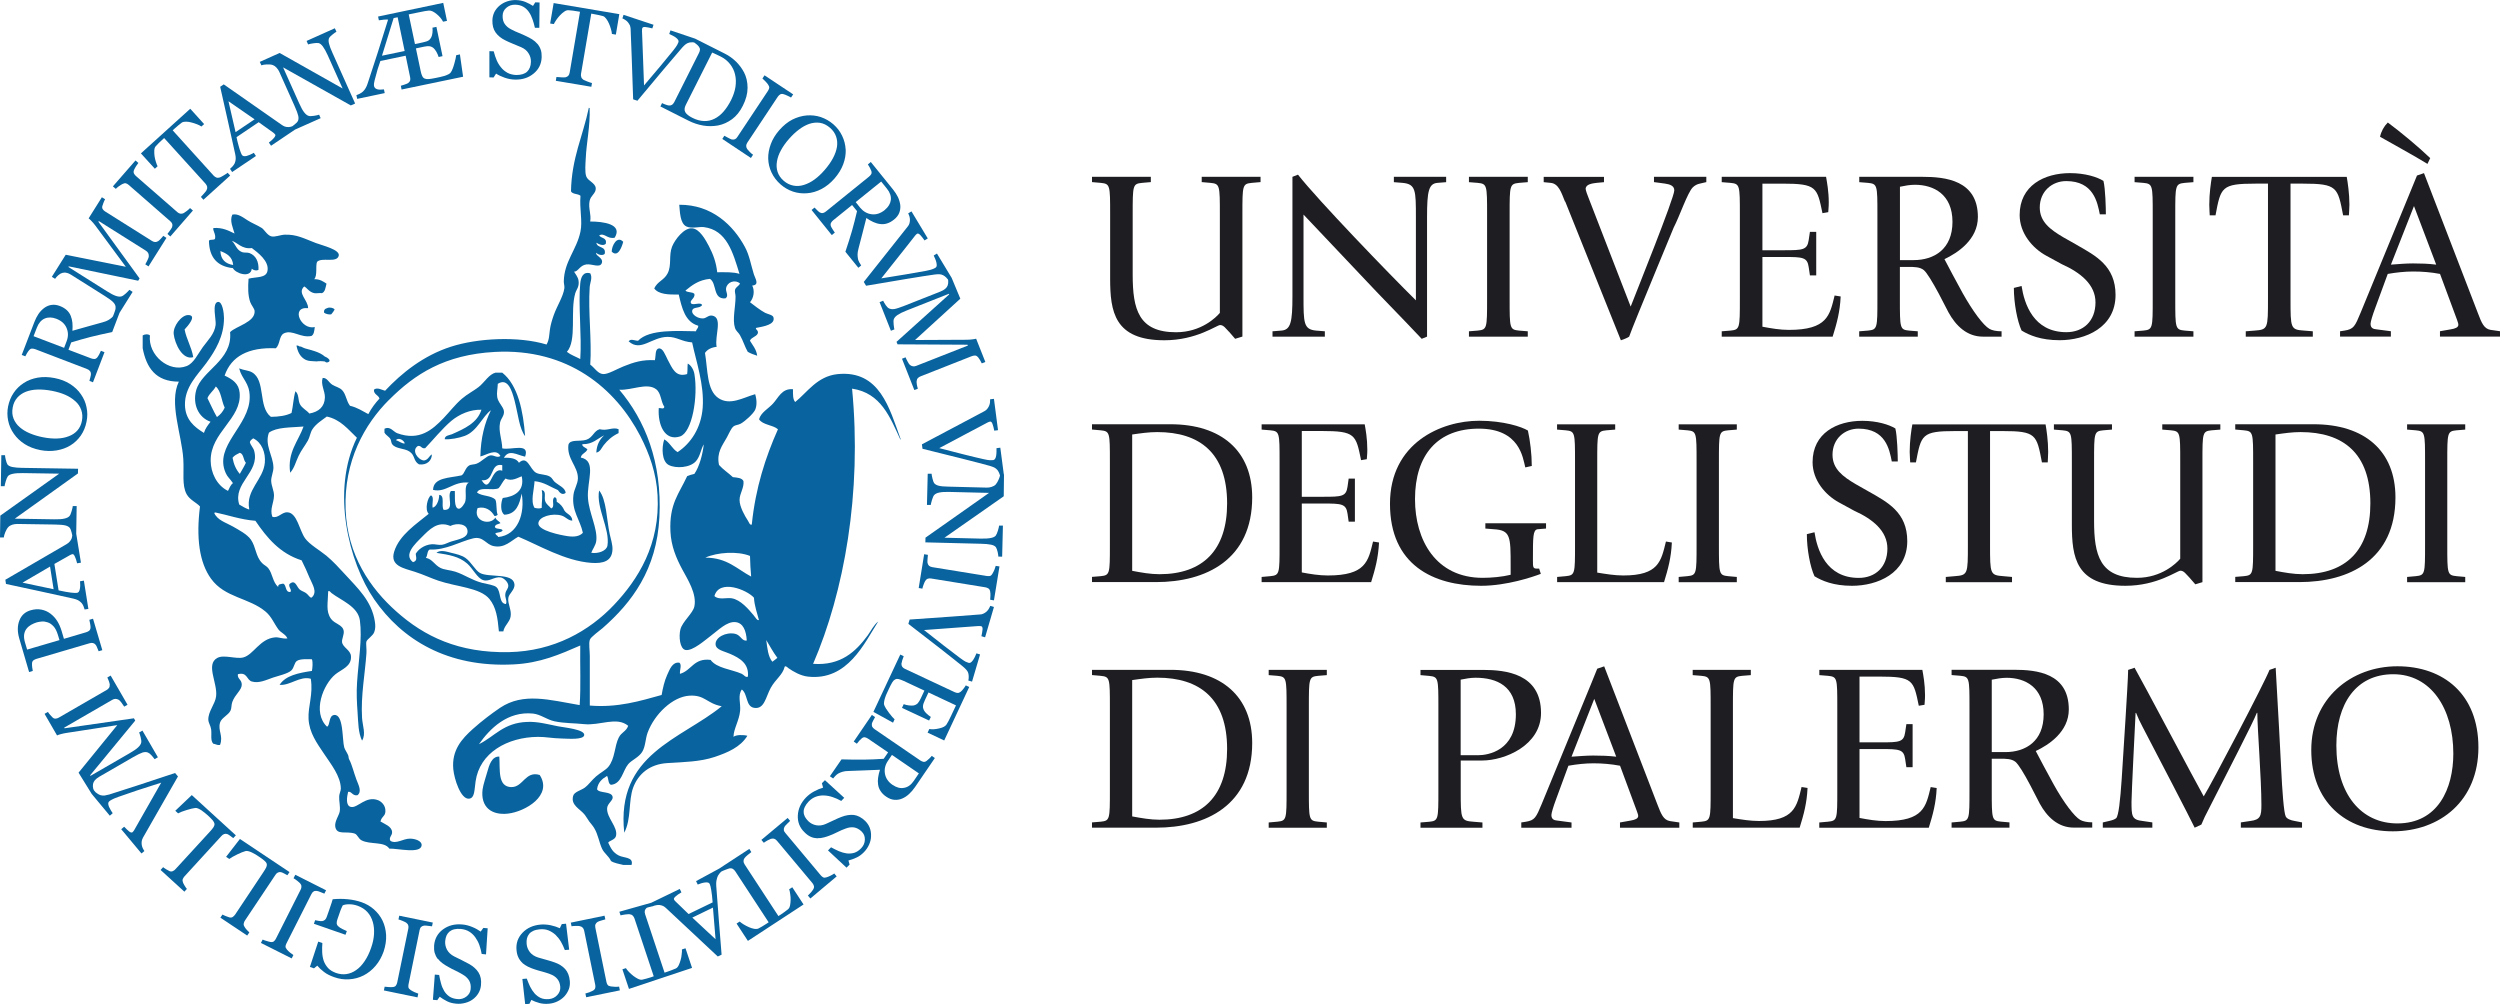 <svg xmlns="http://www.w3.org/2000/svg" id="a" viewBox="0 0 392.63 157.7"><path d="M68.74,150.6c-.22-.3-.38-.63-.48-.97-.09-.35-.11-.74-.08-1.18,.1-1.05,.57-1.89,1.41-2.5,.84-.61,1.84-.87,3-.76,.54,.04,1.06,.18,1.57,.39,.52,.21,.96,.46,1.33,.73l.42-.58,.68,.06-.26,4.1-.68-.07c-.1-.52-.21-.99-.37-1.41-.15-.43-.37-.83-.64-1.21-.26-.36-.57-.66-.95-.89-.37-.23-.82-.37-1.33-.42-.39-.03-.73-.01-1.03,.06-.29,.07-.54,.2-.74,.36-.2,.17-.35,.38-.46,.61-.1,.24-.18,.53-.21,.86-.04,.47,.05,.92,.28,1.37,.24,.43,.61,.79,1.12,1.05,.35,.17,.75,.37,1.21,.6,.45,.22,.84,.43,1.17,.61,.64,.36,1.13,.81,1.46,1.33,.33,.53,.46,1.19,.38,1.98-.04,.45-.17,.87-.39,1.24-.22,.38-.51,.7-.88,.98-.35,.26-.75,.45-1.22,.57-.46,.12-.93,.17-1.4,.12-.55-.05-1.04-.17-1.46-.39-.41-.21-.79-.44-1.13-.7l-.39,.54-.68-.06,.3-3.96,.68,.06c.08,.46,.18,.91,.3,1.34,.11,.43,.28,.82,.49,1.18,.21,.34,.48,.63,.81,.86,.33,.22,.75,.36,1.26,.41,.53,.05,1-.08,1.41-.39,.4-.3,.64-.7,.68-1.2,.05-.52-.03-.96-.24-1.32-.22-.36-.54-.67-.98-.93-.39-.23-.77-.44-1.15-.62-.39-.17-.75-.37-1.1-.57-.33-.17-.64-.37-.93-.58-.3-.21-.54-.45-.75-.72" style="fill:#09639e;"></path><path d="M62.69,143.81l5.28,1.08-.12,.59c-.15-.02-.37-.05-.65-.08-.29-.04-.49-.05-.61-.03-.21,.04-.35,.11-.46,.22-.11,.1-.18,.27-.23,.49l-1.74,8.51c-.04,.19-.04,.35-.01,.5,.04,.14,.16,.28,.36,.41,.15,.11,.35,.2,.59,.32,.24,.11,.43,.18,.59,.23l-.12,.59-5.28-1.09,.12-.59c.17,.03,.38,.05,.63,.06,.25,.02,.46,.01,.65,0,.22-.02,.39-.1,.48-.23,.1-.13,.17-.3,.21-.47l1.75-8.5c.04-.18,.03-.35-.02-.51-.05-.16-.17-.3-.34-.42-.11-.06-.29-.16-.54-.26-.25-.11-.47-.18-.65-.23l.12-.58" style="fill:#09639e;"></path><path d="M49.49,144.52c.13,.03,.31,.06,.53,.1,.23,.04,.43,.06,.58,.04,.18-.03,.34-.1,.46-.22s.21-.29,.27-.48l.31-.88c.22-.64,.37-1.07,.44-1.29,.08-.23,.13-.42,.17-.56,.82-.08,1.61-.08,2.37,0,.76,.07,1.48,.23,2.16,.46,.72,.25,1.38,.63,1.95,1.13,.57,.51,1.03,1.1,1.35,1.77,.33,.69,.51,1.44,.56,2.26,.04,.83-.09,1.69-.39,2.59-.31,.86-.72,1.61-1.27,2.25-.54,.64-1.16,1.13-1.87,1.5-.69,.35-1.44,.56-2.24,.61-.8,.06-1.61-.05-2.4-.34-.63-.22-1.17-.49-1.58-.81-.42-.32-.78-.65-1.06-.99l-.52,.42-.64-.22,1.31-3.98,.65,.23c-.04,.47-.05,.95-.03,1.43,.02,.48,.1,.93,.24,1.36,.15,.42,.38,.79,.68,1.13,.31,.33,.72,.58,1.24,.77,.57,.2,1.12,.26,1.65,.18,.53-.08,1.04-.28,1.53-.63,.48-.33,.92-.79,1.32-1.39,.41-.6,.75-1.3,1.03-2.12,.25-.71,.41-1.43,.45-2.13,.04-.69-.02-1.33-.19-1.91-.17-.59-.44-1.1-.84-1.55-.41-.45-.92-.77-1.55-1-.47-.16-.91-.24-1.36-.23-.43,0-.76,.07-.97,.17-.13,.26-.26,.53-.36,.81-.1,.29-.19,.52-.25,.72l-.22,.63c-.08,.21-.12,.43-.12,.62s.08,.36,.25,.51c.14,.14,.36,.29,.65,.43,.29,.14,.52,.25,.69,.32l-.21,.58-4.96-1.73,.2-.58" style="fill:#09639e;"></path><path d="M46.39,137.39l4.82,2.43-.27,.53c-.14-.06-.35-.14-.61-.25-.27-.11-.46-.17-.59-.18-.2-.02-.36,0-.49,.09-.13,.07-.26,.22-.35,.42l-3.92,7.75c-.09,.17-.13,.33-.14,.48,0,.14,.08,.31,.24,.49,.12,.14,.28,.3,.48,.46,.21,.17,.38,.29,.52,.38l-.27,.53-4.83-2.43,.27-.53c.16,.08,.35,.15,.59,.21,.23,.08,.44,.13,.63,.17,.22,.04,.4,0,.53-.09,.13-.11,.24-.24,.32-.4l3.91-7.75c.08-.17,.12-.33,.11-.5,0-.16-.08-.33-.22-.49-.09-.09-.24-.22-.45-.39-.22-.17-.4-.3-.57-.39l.27-.53" style="fill:#09639e;"></path><path d="M35.49,134.59l2.19-2.83,7.79,5.2-.34,.5c-.11-.07-.29-.16-.51-.28-.23-.12-.4-.19-.51-.21-.18-.03-.34-.01-.48,.07-.15,.07-.28,.2-.39,.38l-4.77,7.15c-.1,.15-.17,.3-.19,.47-.04,.16,0,.33,.12,.51,.07,.13,.17,.28,.34,.47,.16,.18,.3,.32,.42,.42l-.34,.49-4.21-2.81,.33-.49c.14,.08,.32,.17,.56,.26,.24,.1,.41,.16,.53,.19,.19,.05,.37,.03,.52-.07,.14-.1,.27-.23,.38-.38l4.46-6.7c.21-.31,.35-.56,.44-.75,.08-.19,.1-.37,.05-.54-.05-.16-.18-.32-.37-.48-.2-.17-.48-.39-.87-.64-.17-.11-.35-.23-.54-.35-.2-.11-.39-.22-.57-.3-.18-.08-.36-.15-.53-.19-.18-.04-.32-.05-.43-.02-.34,.09-.78,.27-1.32,.53-.55,.27-.96,.5-1.24,.71l-.5-.33" style="fill:#09639e;"></path><path d="M27.53,127.33l2.59-2.46,6.92,6.32-.41,.44c-.11-.08-.26-.2-.47-.36-.21-.15-.36-.24-.47-.28-.17-.06-.34-.06-.49,0-.15,.05-.3,.16-.44,.32l-5.79,6.33c-.13,.14-.22,.3-.27,.44-.05,.15-.04,.32,.04,.52,.05,.14,.14,.31,.27,.52,.12,.21,.24,.37,.34,.48l-.39,.44-3.74-3.41,.4-.44c.12,.1,.29,.22,.51,.35,.22,.13,.39,.22,.49,.27,.19,.08,.36,.08,.52,0,.17-.07,.31-.18,.43-.32l5.44-5.93c.25-.27,.43-.5,.54-.68,.11-.18,.16-.35,.13-.53-.03-.16-.13-.34-.29-.54-.17-.2-.43-.44-.76-.76-.16-.13-.32-.28-.5-.42-.17-.14-.34-.27-.52-.39-.17-.11-.34-.19-.49-.26-.16-.07-.3-.1-.43-.09-.35,.04-.81,.15-1.38,.33-.59,.18-1.03,.35-1.34,.52l-.44-.41" style="fill:#09639e;"></path><path d="M22.44,131.58c.37-.66,1.09-1.93,2.17-3.8,1.06-1.87,2.18-3.82,3.34-5.84l-.45-.54c-2.09,.7-4.11,1.37-6.05,2-1.94,.63-3.37,1.09-4.3,1.38-.27,.07-.51,.12-.72,.16-.22,.03-.44,0-.65-.06-.16-.04-.32-.14-.5-.26-.1-.06-.18-.13-.26-.19-.16-.16-.31-.33-.38-.58-.06-.26-.07-.5-.03-.72,.04-.21,.14-.41,.29-.59,.16-.19,.39-.37,.69-.55l5.31-3.07c.67-.39,1.16-.62,1.48-.73,.32-.1,.6-.1,.83-.01,.18,.07,.37,.21,.56,.42,.19,.21,.36,.42,.51,.63l.52-.3-2.43-4.19-.52,.3c.05,.1,.14,.35,.24,.74,.1,.39,.13,.67,.09,.84-.04,.23-.2,.48-.47,.74-.27,.26-.7,.56-1.31,.91l-6.19,3.58-.05-.09,7.08-8.59-.21-.36-10.89,1.57-.06-.1,7.54-4.36c.18-.11,.36-.16,.52-.16s.33,.05,.51,.15c.12,.06,.26,.22,.44,.46,.18,.25,.32,.45,.42,.61l.52-.3-2.65-4.58-.52,.3c.07,.13,.15,.33,.24,.57,.09,.26,.13,.43,.14,.55,0,.22-.03,.39-.12,.51-.08,.13-.21,.24-.38,.34l-7.48,4.32c-.17,.1-.33,.16-.5,.17-.17,.02-.34-.03-.49-.17-.09-.08-.21-.21-.38-.4-.17-.18-.28-.35-.36-.48l-.53,.3,1.96,3.39c.09-.05,.28-.11,.58-.2,.3-.08,.6-.15,.89-.19l7.99-1.23-6.08,7.47,2.06,3.33,2.85,3.43,.45-.39c-.11-.17-.21-.33-.31-.49-.1-.17-.19-.34-.27-.52-.08-.19-.11-.35-.12-.5,0-.14,.04-.25,.14-.34,.09-.08,.23-.18,.4-.27,.17-.11,.52-.25,1.03-.44,.53-.19,1.52-.53,2.96-1.02,1.45-.48,2.71-.88,3.79-1.22-1.22,2.14-2.16,3.79-2.82,4.95-.65,1.15-1.13,1.99-1.42,2.5-.03,.04-.07,.1-.12,.17-.05,.07-.1,.12-.14,.16-.13,.1-.31,.06-.54-.12-.23-.19-.49-.43-.78-.74l-.46,.39,3.18,3.81,.46-.38c-.09-.13-.18-.28-.26-.45-.08-.17-.14-.35-.16-.53-.03-.21-.02-.41,0-.58,.03-.17,.09-.34,.18-.5" style="fill:#09639e;"></path><path d="M7.48,97.74c-.32-.11-.61-.15-.91-.13-.3,.03-.56,.07-.78,.13-.31,.09-.61,.22-.91,.39-.29,.17-.53,.37-.72,.62-.2,.26-.32,.56-.37,.91-.05,.35,0,.76,.13,1.22l.34,1.14,5.08-1.49-.25-.83c-.18-.58-.4-1.03-.69-1.34-.29-.31-.59-.52-.92-.62m-2.69-1.89c.6-.17,1.16-.22,1.7-.11,.53,.1,1.01,.31,1.44,.64,.42,.32,.78,.71,1.06,1.16,.28,.45,.5,.95,.67,1.5l.38,1.29,3.48-1.03c.19-.05,.35-.14,.48-.24,.13-.11,.2-.26,.22-.48,0-.11,0-.29-.05-.55-.04-.25-.09-.48-.14-.69l.58-.17,1.46,4.94-.58,.17c-.05-.12-.12-.3-.22-.54-.09-.24-.17-.4-.26-.49-.11-.14-.25-.22-.41-.26-.16-.04-.35-.02-.55,.04l-8.3,2.44c-.19,.05-.35,.13-.49,.23-.13,.1-.22,.26-.23,.48-.01,.22,0,.44,.03,.65,.03,.21,.06,.39,.09,.54l-.58,.18-1.54-5.26c-.31-1.07-.31-2.01,.01-2.83,.31-.82,.9-1.36,1.76-1.61" style="fill:#09639e;"></path><path d="M3.55,91.5l4.31-2.52,.56,3.56-4.87-1.03m9.62-.32l-.6,.1c.05,.43,.04,.84-.03,1.21-.07,.37-.21,.57-.44,.61-.09,0-.22,.02-.38,.01-.14,0-.35-.02-.6-.05-.26-.04-.54-.09-.84-.13-.31-.05-.67-.13-1.08-.22l-.66-4.15,2.49-1.41c.05-.03,.12-.06,.18-.08,.08-.02,.13-.04,.18-.05,.12-.02,.25,.11,.37,.38,.13,.28,.25,.63,.35,1.06l.6-.1-.74-4.55,.07-4.34h-.61c0,.13-.07,.39-.18,.79-.11,.4-.23,.67-.35,.79-.16,.18-.43,.31-.8,.39-.37,.09-.9,.12-1.59,.11l-6.19-.1,9.92-7.1,.02-.74-8.78-.14c-.61,0-1.12-.06-1.52-.13-.4-.08-.66-.22-.8-.42-.08-.15-.17-.38-.25-.71-.08-.33-.12-.57-.12-.73H.21l-.08,4.87H.72c.02-.18,.08-.45,.19-.8,.1-.36,.22-.62,.33-.77,.13-.17,.38-.29,.74-.37,.38-.09,.92-.13,1.62-.12l5.7,.09L.05,80.98l-.05,3.43H.6c.01-.2,.09-.48,.23-.83,.14-.34,.3-.62,.49-.82,.14-.15,.35-.26,.6-.35,.26-.08,.52-.12,.78-.12l5.91,.09c.78,.01,1.34,.06,1.65,.14,.32,.08,.56,.21,.72,.41,.08,.09,.16,.32,.26,.68,.05,.19,.08,.34,.11,.47-.02,.21-.06,.38-.11,.52-.1,.21-.21,.38-.33,.5-.11,.12-.27,.26-.47,.37L.84,91.05l.1,.66c1.54,.33,3.29,.71,5.25,1.13,1.97,.42,3.75,.81,5.32,1.17,.31,.07,.55,.16,.74,.25,.19,.1,.37,.24,.56,.44,.12,.13,.21,.29,.3,.5,.08,.21,.14,.38,.18,.52l.59-.09-.71-4.46Z" style="fill:#09639e;"></path><path d="M11.82,63.01c-.44-.41-.97-.74-1.58-1.01-.6-.26-1.3-.47-2.09-.62-.81-.16-1.56-.22-2.27-.2-.71,.02-1.32,.15-1.86,.36-.52,.22-.97,.52-1.32,.93-.35,.41-.59,.9-.7,1.5-.13,.66-.08,1.25,.13,1.78,.21,.52,.54,.98,1,1.37,.43,.37,.96,.69,1.59,.95,.62,.26,1.3,.46,2.02,.6,.8,.16,1.53,.22,2.2,.2,.67-.02,1.28-.13,1.84-.35,.55-.2,1-.5,1.36-.9,.36-.4,.61-.91,.73-1.54,.11-.6,.08-1.15-.11-1.69-.18-.52-.49-.99-.93-1.38m-8.1-2.86c.64-.42,1.37-.69,2.19-.84,.83-.14,1.7-.12,2.63,.06,.94,.18,1.75,.49,2.46,.94,.71,.45,1.28,.99,1.71,1.63,.43,.61,.73,1.29,.87,2.03,.16,.73,.16,1.49,0,2.26-.16,.82-.46,1.54-.9,2.18-.45,.63-.98,1.15-1.63,1.54-.63,.39-1.36,.65-2.18,.79-.82,.13-1.67,.12-2.54-.05-.95-.19-1.78-.5-2.47-.95-.69-.44-1.26-.98-1.7-1.62-.44-.62-.74-1.31-.89-2.05-.15-.74-.16-1.49-.01-2.24,.16-.78,.44-1.49,.87-2.12,.42-.64,.96-1.15,1.58-1.55" style="fill:#09639e;"></path><path d="M10.46,53.6l-.39,1.03-4.8-1.83,.52-1.34c.27-.71,.68-1.19,1.22-1.43,.55-.24,1.16-.22,1.83,.03,.8,.31,1.34,.79,1.62,1.46,.28,.66,.28,1.35,0,2.08m15.19-16.58c-.09,.13-.22,.29-.4,.48-.18,.2-.32,.32-.42,.38-.19,.1-.35,.15-.5,.13-.15-.01-.31-.07-.48-.18l-7.31-4.6c-.17-.09-.29-.22-.39-.36-.1-.14-.13-.3-.08-.5,.03-.12,.09-.3,.18-.52,.08-.23,.17-.41,.26-.55l-.51-.32-2.08,3.31c.08,.06,.24,.2,.45,.43,.22,.22,.4,.45,.59,.69l4.8,6.49-9.44-1.89-2.18,3.47,.51,.31c.14-.21,.31-.39,.51-.57,.2-.18,.41-.3,.63-.36,.21-.06,.42-.07,.65-.01,.24,.04,.51,.16,.8,.35l5.19,3.27c.65,.41,1.09,.73,1.32,.97,.24,.23,.37,.48,.4,.72,.02,.19,0,.44-.11,.7-.09,.26-.19,.6-.31,.83-.04,.06-.09,.12-.14,.16-.17,.15-.36,.29-.57,.42-.22,.13-.53,.25-.94,.36-.92,.26-1.7,.48-2.34,.65-.64,.18-1.43,.4-2.37,.67,.04-.44,.03-.86,0-1.26-.04-.39-.13-.74-.26-1.08-.14-.35-.35-.65-.63-.91-.29-.26-.64-.47-1.07-.64-.48-.18-.92-.24-1.34-.17-.41,.06-.78,.22-1.12,.47-.35,.26-.65,.57-.91,.95-.25,.38-.47,.8-.65,1.28l-1.98,5.16,.56,.21c.06-.14,.16-.31,.28-.51,.12-.19,.22-.34,.33-.46,.14-.17,.3-.25,.46-.24,.17,0,.34,.03,.52,.1l8.09,3.1c.21,.08,.36,.18,.46,.31,.11,.12,.16,.27,.17,.45,0,.12-.02,.3-.09,.54-.06,.26-.12,.45-.15,.57l.56,.22,1.81-4.73-.56-.22c-.06,.16-.16,.36-.28,.58-.13,.22-.22,.38-.29,.46-.15,.17-.3,.25-.46,.25-.16,0-.34-.03-.52-.1l-3.55-1.35,.43-1.15c1.05-.32,2.06-.61,3.03-.86,.97-.24,2.1-.5,3.41-.77l1.15-3.02,2.06-3.29-.52-.32c-.07,.1-.24,.28-.54,.56-.3,.27-.53,.43-.7,.47-.23,.07-.52,.04-.88-.08-.35-.12-.82-.36-1.4-.73l-6.05-3.81,.06-.1,10.9,2.26,.22-.36-6.47-8.9,.07-.11,7.37,4.64c.18,.11,.3,.24,.38,.38,.07,.14,.11,.31,.1,.52,0,.13-.08,.33-.21,.6-.14,.27-.25,.49-.34,.66l.5,.32,2.82-4.48-.51-.32Z" style="fill:#09639e;"></path><path d="M30.3,33.06l-3.55,4.08-.45-.4c.09-.13,.22-.3,.39-.53,.17-.23,.28-.41,.33-.52,.06-.19,.08-.36,.04-.5-.04-.15-.15-.3-.31-.44l-6.54-5.71c-.15-.13-.29-.21-.44-.25-.14-.04-.32,0-.54,.11-.16,.08-.35,.2-.56,.35-.21,.15-.37,.29-.48,.41l-.46-.39,3.55-4.07,.45,.39c-.11,.13-.23,.31-.36,.51-.13,.21-.24,.4-.31,.57-.09,.2-.1,.38-.04,.54,.07,.15,.17,.29,.31,.42l6.54,5.7c.14,.12,.29,.2,.45,.23,.16,.03,.34,0,.53-.09,.11-.06,.28-.18,.49-.34,.21-.17,.39-.32,.51-.45l.46,.39" style="fill:#09639e;"></path><path d="M32.07,19.48l-.44,.39c-.17-.12-.4-.24-.68-.35-.29-.11-.58-.21-.86-.28-.3-.09-.59-.13-.87-.13-.28-.01-.5,.04-.66,.14-.14,.1-.31,.24-.52,.41-.21,.17-.39,.33-.56,.48l-.36,.33,6.43,7.11c.13,.14,.27,.23,.43,.3,.16,.06,.34,.06,.55-.01,.1-.04,.3-.14,.58-.31,.29-.17,.5-.31,.64-.43l.4,.44-4.2,3.8-.4-.44c.11-.12,.27-.3,.48-.53,.22-.24,.36-.42,.42-.55,.09-.18,.11-.35,.09-.51-.03-.15-.12-.32-.27-.5l-6.49-7.16-.36,.33c-.13,.12-.29,.27-.47,.44-.18,.18-.35,.36-.51,.54-.13,.15-.19,.35-.21,.65-.01,.28,0,.56,.04,.87,.04,.3,.11,.6,.21,.9,.09,.29,.18,.53,.27,.7l-.43,.39-2.19-2.41,7.75-7.01,2.18,2.41" style="fill:#09639e;"></path><path d="M37,20.76l-1.12-4.86,4.11,2.84-2.99,2.01m18.78-4.48l-3.58-8c-.26-.56-.43-1.04-.53-1.43-.1-.39-.08-.7,.04-.91,.09-.14,.27-.32,.53-.52,.26-.21,.46-.35,.6-.42l-.25-.55-4.44,1.99,.24,.55c.17-.06,.44-.13,.82-.18,.37-.05,.64-.07,.83-.03,.21,.04,.43,.22,.66,.52,.23,.31,.49,.78,.78,1.41l2.33,5.2-9.89-5.58-3.12,1.4,.25,.54c.2-.07,.48-.13,.85-.14,.38-.02,.69,.01,.95,.1,.19,.07,.39,.2,.57,.4,.19,.2,.34,.42,.44,.65l2.41,5.39c.32,.71,.51,1.23,.58,1.56,.06,.33,.04,.6-.08,.82-.05,.11-.22,.29-.51,.52-.12,.1-.22,.18-.32,.25-.02,0-.04,.01-.06,.03-.2,.07-.38,.11-.53,.12-.23,0-.43-.02-.6-.08-.16-.06-.34-.15-.53-.29l-9.08-6.34-.56,.38c.35,1.53,.74,3.27,1.18,5.24,.44,1.97,.84,3.73,1.18,5.32,.07,.31,.09,.56,.08,.77,0,.21-.06,.44-.16,.69-.08,.15-.18,.31-.33,.48-.16,.17-.29,.3-.4,.39l.33,.5,3.74-2.52-.34-.5c-.38,.23-.76,.39-1.11,.49-.36,.09-.61,.04-.74-.14-.05-.08-.12-.2-.17-.34-.06-.14-.13-.33-.21-.58-.07-.25-.15-.52-.23-.82-.08-.3-.17-.65-.25-1.07l3.48-2.35,2.33,1.67s.1,.08,.15,.14c.06,.05,.09,.09,.12,.14,.06,.1,0,.27-.18,.5-.2,.23-.46,.48-.82,.75l.34,.5,3.77-2.54,4.02-1.79-.24-.55c-.12,.05-.39,.11-.8,.18-.41,.06-.7,.07-.87,0-.23-.07-.45-.26-.69-.56-.23-.3-.49-.77-.77-1.4l-2.53-5.65,10.64,5.98,.67-.3Z" style="fill:#09639e;"></path><path d="M63.55,8.01l-1.1-5.3-.63,.13-1.83,5.91,3.56-.74m8.68,.53l.5,3.51-9.66,2.01-.12-.59c.13-.04,.32-.1,.6-.19,.27-.09,.46-.17,.56-.24,.15-.12,.26-.25,.3-.39,.04-.15,.04-.32,0-.52l-.7-3.38-3.97,.83c-.15,.44-.3,.87-.43,1.29-.12,.42-.29,1.01-.48,1.76-.04,.15-.07,.3-.09,.46-.02,.15-.02,.29,0,.42,.06,.25,.22,.42,.48,.5,.26,.09,.62,.09,1.08,.03l.12,.58-4.32,.91-.13-.59c.15-.04,.33-.12,.53-.22,.2-.11,.36-.21,.48-.32,.17-.15,.32-.34,.45-.57,.13-.23,.24-.48,.32-.75,.54-1.64,1.08-3.27,1.6-4.9,.51-1.62,1.04-3.33,1.6-5.1-.15-.02-.37-.01-.66,.01-.3,.03-.55,.06-.79,.1l-.12-.59L69.61,.45l.59,2.83-.62,.13c-.19-.4-.52-.8-.99-1.19-.47-.39-.87-.58-1.21-.56-.17,.02-.38,.04-.62,.08-.24,.04-.51,.09-.81,.16l-1.76,.36,.98,4.66,1.23-.26c.42-.09,.73-.19,.91-.31,.19-.13,.33-.3,.43-.51,.09-.19,.15-.42,.18-.7,.03-.29,.03-.55,0-.79l.62-.13,.96,4.6-.61,.13c-.08-.26-.2-.53-.35-.81-.16-.27-.31-.46-.44-.58-.22-.18-.43-.27-.66-.3-.22-.03-.52,0-.89,.08l-1.23,.26,.74,3.52c.07,.35,.15,.62,.25,.82,.09,.19,.22,.33,.39,.4,.17,.07,.38,.1,.63,.08,.26-.02,.6-.08,1.06-.17,.18-.04,.42-.09,.71-.15,.29-.06,.52-.12,.71-.18,.22-.07,.43-.16,.61-.25,.2-.1,.32-.2,.4-.33,.2-.32,.38-.77,.54-1.37,.17-.59,.26-1.03,.29-1.3l.59-.13Z" style="fill:#09639e;"></path><path d="M84.38,6.86c.25,.28,.43,.61,.54,.94,.12,.33,.16,.73,.15,1.17-.03,1.05-.45,1.92-1.26,2.58-.8,.67-1.78,.98-2.94,.95-.53-.01-1.07-.11-1.59-.29-.53-.18-.99-.4-1.37-.65l-.39,.61-.66-.02v-4.11l.68,.02c.13,.51,.28,.97,.46,1.39,.17,.41,.41,.8,.71,1.16,.28,.35,.62,.62,1,.83,.39,.21,.83,.31,1.35,.34,.39,0,.74-.04,1.02-.13,.3-.1,.54-.23,.72-.41,.18-.18,.32-.39,.42-.65,.1-.24,.15-.53,.16-.86,.02-.48-.1-.93-.37-1.35-.25-.42-.65-.75-1.17-.97-.36-.16-.77-.33-1.25-.52-.47-.19-.87-.37-1.21-.54-.66-.32-1.18-.74-1.54-1.24-.36-.5-.53-1.15-.51-1.94,.02-.46,.12-.88,.31-1.27,.2-.39,.48-.73,.83-1.03,.34-.28,.73-.5,1.18-.65,.45-.15,.91-.22,1.4-.21,.55,.02,1.04,.12,1.48,.3,.43,.18,.82,.39,1.18,.62l.35-.56,.68,.02-.04,3.98h-.69c-.11-.48-.23-.92-.38-1.34-.14-.42-.33-.81-.57-1.15-.23-.34-.52-.61-.86-.81-.35-.21-.77-.32-1.27-.33-.54-.02-1,.14-1.39,.47-.39,.33-.59,.74-.6,1.24-.02,.52,.09,.95,.32,1.3,.24,.35,.57,.64,1.03,.87,.41,.21,.8,.4,1.2,.55,.39,.16,.77,.32,1.13,.5,.34,.15,.65,.33,.97,.52,.31,.2,.57,.42,.79,.68" style="fill:#09639e;"></path><path d="M96.68,5.43l-.58-.1c-.01-.21-.06-.46-.15-.76-.08-.3-.18-.58-.3-.85-.13-.29-.26-.54-.43-.76-.16-.22-.33-.37-.51-.43-.17-.05-.39-.1-.65-.16-.26-.06-.49-.11-.72-.14l-.48-.09-1.61,9.45c-.03,.18-.02,.36,.04,.52,.05,.17,.17,.3,.35,.43,.08,.05,.29,.14,.6,.26,.31,.12,.55,.2,.73,.24l-.1,.59-5.58-.94,.1-.6c.16,.01,.4,.03,.72,.05,.33,.03,.56,.02,.69,0,.19-.04,.35-.13,.45-.24,.11-.13,.19-.3,.22-.52l1.62-9.53-.48-.08c-.17-.03-.39-.06-.64-.1-.26-.04-.51-.05-.74-.07-.19,0-.4,.07-.62,.23-.24,.16-.46,.36-.67,.58-.21,.22-.4,.46-.58,.72-.17,.26-.3,.47-.38,.65l-.58-.09,.55-3.21,10.31,1.74-.54,3.21" style="fill:#09639e;"></path><path d="M115.51,13.63c-.1,.67-.34,1.37-.69,2.09-.37,.72-.77,1.33-1.19,1.81-.42,.48-.89,.86-1.42,1.12-.5,.25-1.03,.38-1.63,.36-.59-.02-1.21-.18-1.85-.51-.55-.28-.92-.57-1.1-.88-.18-.31-.15-.7,.08-1.15l4.14-8.22c.13,.06,.33,.14,.59,.27,.27,.13,.5,.24,.71,.34,.62,.31,1.12,.71,1.51,1.21,.38,.49,.65,1.02,.78,1.61,.15,.61,.17,1.26,.07,1.94m1.31-2.31c-.3-.57-.7-1.11-1.22-1.63-.53-.51-1.11-.93-1.75-1.25l-4.68-2.36-3.87-1.3-.19,.57c.18,.08,.35,.16,.52,.25,.18,.09,.34,.18,.5,.3,.16,.12,.29,.24,.36,.36,.09,.12,.11,.24,.07,.36-.04,.12-.11,.26-.2,.44-.09,.17-.31,.48-.65,.91-.35,.44-1.01,1.25-1.99,2.42-.98,1.17-1.84,2.18-2.57,3.04-.09-2.46-.16-4.35-.21-5.69-.05-1.33-.08-2.29-.11-2.88,0-.05,0-.12,.01-.21,0-.09,0-.16,.04-.22,.04-.15,.22-.21,.52-.17,.29,.03,.65,.11,1.05,.21l.19-.57-4.71-1.56-.18,.56c.15,.06,.3,.14,.46,.25,.16,.1,.3,.22,.41,.36,.14,.17,.23,.34,.31,.49,.06,.16,.1,.34,.11,.52,.03,.76,.09,2.22,.17,4.37,.07,2.16,.16,4.4,.23,6.72l.67,.22c1.41-1.7,2.77-3.32,4.08-4.88,1.32-1.56,2.29-2.71,2.93-3.44,.18-.2,.36-.38,.53-.52,.17-.14,.36-.23,.58-.29,.16-.04,.34-.05,.56-.05,.09,0,.16,.01,.23,.03,.09,.06,.19,.13,.3,.22,.17,.12,.31,.26,.43,.42,.13,.17,.19,.33,.18,.5-.01,.16-.06,.33-.15,.5l-3.88,7.72c-.1,.18-.21,.32-.34,.42-.13,.09-.29,.13-.48,.12-.1,0-.26-.05-.51-.13-.25-.09-.45-.17-.59-.25l-.26,.53,4.43,2.24c.74,.37,1.5,.62,2.3,.76,.78,.13,1.57,.12,2.34-.02,.77-.15,1.49-.48,2.17-.97,.68-.5,1.25-1.2,1.7-2.11,.5-.98,.75-1.93,.75-2.83,0-.91-.19-1.74-.59-2.5" style="fill:#09639e;"></path><path d="M117.93,24.81l-4.49-2.99,.32-.5c.14,.07,.33,.18,.59,.32,.25,.14,.44,.22,.56,.26,.2,.04,.36,.03,.51-.03,.14-.06,.28-.18,.39-.37l4.8-7.23c.11-.17,.17-.32,.2-.47,.02-.14-.04-.32-.18-.52-.1-.14-.24-.32-.43-.51-.18-.19-.34-.34-.46-.44l.33-.5,4.5,2.99-.34,.5c-.15-.09-.34-.2-.56-.29-.22-.11-.42-.18-.61-.24-.21-.06-.39-.05-.54,.04-.13,.08-.26,.21-.36,.35l-4.8,7.23c-.1,.16-.16,.32-.17,.48,0,.17,.04,.34,.16,.52,.08,.1,.21,.25,.4,.45,.19,.19,.36,.34,.52,.44l-.33,.5" style="fill:#09639e;"></path><path d="M126.26,29.04c.57-.18,1.13-.46,1.66-.85,.54-.39,1.07-.89,1.59-1.49,.54-.62,.98-1.24,1.31-1.86,.33-.62,.54-1.22,.63-1.79,.08-.56,.04-1.1-.14-1.61-.17-.51-.49-.96-.94-1.36-.51-.44-1.05-.71-1.6-.79-.56-.08-1.13-.02-1.69,.17-.54,.19-1.08,.49-1.62,.9-.54,.41-1.05,.89-1.53,1.44-.54,.61-.96,1.21-1.28,1.8-.33,.59-.53,1.17-.63,1.76-.09,.57-.07,1.12,.1,1.63,.17,.52,.48,.99,.97,1.41,.45,.39,.95,.64,1.51,.75,.55,.11,1.1,.07,1.66-.11m6.56-5.56c.03,.77-.1,1.54-.39,2.32-.29,.78-.75,1.52-1.37,2.24-.63,.72-1.31,1.26-2.05,1.65-.74,.38-1.5,.61-2.27,.66-.74,.06-1.48-.02-2.2-.26-.7-.24-1.36-.61-1.95-1.13-.62-.55-1.1-1.18-1.42-1.87-.33-.7-.5-1.43-.52-2.18-.02-.74,.12-1.5,.41-2.29,.29-.78,.74-1.5,1.32-2.17,.65-.74,1.33-1.29,2.06-1.67,.74-.36,1.48-.59,2.26-.65,.76-.06,1.5,.02,2.22,.26,.72,.25,1.37,.62,1.95,1.12,.6,.52,1.06,1.13,1.39,1.82,.33,.68,.51,1.4,.55,2.14" style="fill:#09639e;"></path><path d="M138.96,32.97c.56-.46,.87-.98,.95-1.57,.06-.59-.14-1.18-.62-1.77l-.9-1.12-4,3.23,.69,.87c.5,.6,1.1,.95,1.81,1.04,.71,.09,1.4-.13,2.07-.67m-4.16,9.07l-2.03-2.51c.43-1.26,.77-2.38,1.05-3.33,.27-.96,.53-1.98,.78-3.05l-.78-.96-2.96,2.39c-.15,.13-.27,.26-.34,.4-.09,.14-.09,.32-.03,.53,.04,.09,.12,.26,.26,.48,.13,.22,.25,.4,.36,.54l-.48,.38-3.17-3.94,.46-.38c.09,.1,.23,.24,.42,.42,.18,.18,.32,.3,.42,.35,.17,.09,.33,.12,.48,.09,.16-.04,.32-.12,.49-.26l6.74-5.45c.15-.12,.26-.25,.35-.39,.08-.14,.09-.31,.02-.52-.05-.14-.13-.31-.24-.52-.11-.2-.21-.36-.3-.5l.46-.38,3.48,4.31c.32,.39,.57,.79,.78,1.2,.19,.41,.31,.83,.37,1.26,.04,.41-.01,.82-.16,1.21-.15,.39-.43,.75-.83,1.07-.36,.29-.72,.49-1.08,.6-.36,.12-.74,.15-1.11,.09-.35-.04-.7-.15-1.06-.31-.37-.17-.73-.38-1.09-.63-.24,.96-.44,1.75-.61,2.39-.17,.64-.37,1.42-.61,2.35-.11,.4-.16,.74-.16,.99s.03,.5,.07,.72c.04,.16,.1,.33,.21,.53,.11,.19,.21,.35,.29,.47l-.47,.38Z" style="fill:#09639e;"></path><path d="M153.31,53.19c-.09,.04-.3,.07-.61,.11-.31,.04-.61,.06-.91,.06l-8.08,.04,7.11-6.49-1.36-3.27-2.31-3.82-.51,.31c.08,.18,.17,.35,.24,.54,.07,.17,.14,.36,.18,.55,.05,.2,.06,.36,.05,.52-.01,.13-.08,.24-.19,.31-.1,.07-.25,.13-.43,.21-.18,.08-.54,.17-1.08,.28-.56,.1-1.59,.29-3.08,.54-1.51,.26-2.82,.47-3.92,.64,1.52-1.92,2.7-3.41,3.53-4.45,.83-1.05,1.42-1.8,1.78-2.26,.04-.04,.08-.09,.14-.16,.07-.06,.12-.11,.17-.14,.14-.08,.3,0,.51,.21,.2,.22,.43,.5,.66,.84l.51-.31-2.56-4.25-.51,.3c.07,.14,.13,.31,.19,.49,.05,.18,.08,.37,.08,.55,0,.22-.04,.41-.09,.58-.06,.17-.14,.32-.26,.46-.47,.6-1.38,1.74-2.72,3.43-1.34,1.7-2.73,3.45-4.18,5.27l.36,.6c2.18-.38,4.26-.73,6.28-1.06,2.01-.33,3.5-.57,4.46-.7,.28-.04,.52-.05,.74-.05,.22,0,.43,.06,.63,.16,.14,.08,.3,.18,.45,.33,.13,.13,.23,.24,.31,.35,.01,.06,.02,.12,.03,.18,.02,.26,0,.51-.08,.73-.07,.2-.2,.38-.38,.53-.18,.16-.43,.31-.76,.44l-5.7,2.25c-.71,.28-1.24,.45-1.56,.5-.34,.05-.61,0-.83-.11-.17-.09-.34-.26-.5-.5-.16-.23-.3-.47-.41-.7l-.56,.22,1.78,4.5,.55-.22c-.04-.11-.08-.37-.12-.77-.04-.4-.03-.68,.03-.84,.08-.22,.27-.44,.58-.65,.31-.21,.78-.45,1.42-.7l6.65-2.63,.04,.1-8.27,7.45,.16,.39,11,.06,.05,.13-8.11,3.19c-.19,.07-.37,.1-.52,.07-.16-.02-.32-.09-.48-.22-.1-.09-.22-.26-.36-.53-.14-.26-.25-.48-.32-.66l-.56,.22,1.94,4.92,.56-.22c-.06-.14-.11-.34-.16-.61-.04-.26-.06-.44-.04-.56,.03-.21,.08-.38,.19-.48,.1-.12,.24-.21,.42-.28l8.04-3.17c.17-.07,.35-.1,.52-.1,.17,0,.32,.09,.46,.24,.08,.09,.18,.25,.32,.46,.12,.21,.22,.39,.28,.53l.56-.22-1.44-3.64" style="fill:#09639e;"></path><path d="M157.65,74.49l-.55-4.18-.6,.08c0,.2,0,.39,0,.59,0,.19-.02,.39-.05,.58-.03,.2-.08,.36-.16,.48-.07,.13-.17,.2-.3,.22-.13,.02-.29,.02-.48,.02-.2,0-.57-.06-1.1-.18-.55-.12-1.57-.36-3.04-.73-1.48-.37-2.76-.7-3.86-.99,2.17-1.15,3.85-2.04,5.03-2.67,1.18-.62,2.03-1.08,2.55-1.35,.04-.03,.11-.05,.19-.09,.08-.03,.15-.05,.22-.06,.15-.02,.28,.1,.38,.39,.1,.27,.19,.62,.27,1.04l.59-.08-.64-4.92-.6,.07c0,.16,0,.34-.02,.52-.03,.19-.08,.37-.15,.53-.09,.2-.2,.36-.31,.49-.11,.13-.26,.25-.42,.33-.66,.35-1.96,1.04-3.86,2.05-1.91,1.01-3.89,2.06-5.95,3.15l.09,.7c2.15,.53,4.2,1.04,6.18,1.54,1.98,.5,3.43,.88,4.37,1.14,.26,.08,.5,.16,.7,.25,.2,.1,.37,.23,.51,.4,.1,.13,.2,.29,.28,.48,.07,.15,.11,.27,.14,.39-.04,.17-.11,.38-.21,.61-.14,.35-.31,.61-.49,.82-.14,.15-.35,.26-.61,.35-.27,.09-.52,.13-.78,.12l-5.91-.15c-.78-.01-1.34-.06-1.65-.15-.32-.08-.56-.22-.71-.42-.07-.09-.16-.32-.25-.69-.09-.36-.14-.62-.14-.77h-.61l-.12,4.9h.6c0-.11,.08-.39,.19-.78,.12-.4,.24-.67,.36-.79,.17-.17,.43-.31,.81-.38,.38-.08,.91-.11,1.61-.09l6.18,.15-9.98,7.03-.02,.74,8.78,.22c.61,.01,1.11,.06,1.52,.14,.39,.08,.67,.22,.8,.44,.09,.14,.17,.38,.25,.7,.07,.33,.11,.57,.11,.73l.6,.02,.12-4.88h-.6c-.02,.17-.08,.44-.19,.8-.11,.35-.22,.61-.33,.76-.13,.17-.38,.3-.76,.38-.37,.08-.91,.11-1.6,.1l-5.7-.14,9.31-6.51,.04-3.42" style="fill:#09639e;"></path><path d="M144.28,92.37l.86-5.33,.59,.1c-.01,.15-.03,.37-.06,.66-.02,.29-.02,.49,0,.61,.05,.2,.13,.35,.24,.45,.1,.09,.28,.17,.5,.21l8.57,1.39c.19,.03,.36,.02,.5,0,.14-.04,.28-.17,.4-.39,.1-.15,.19-.35,.3-.6,.09-.25,.16-.44,.2-.6l.59,.09-.87,5.33-.59-.1c.02-.17,.03-.38,.04-.63,0-.25,0-.46-.04-.65-.04-.22-.12-.38-.26-.48-.14-.09-.3-.16-.48-.19l-8.56-1.39c-.18-.03-.35-.01-.51,.04-.16,.06-.29,.18-.4,.36-.06,.11-.15,.29-.24,.54-.1,.26-.16,.48-.2,.66l-.59-.1" style="fill:#09639e;"></path><path d="M152.08,106.86c.04-.14,.06-.33,.06-.54s-.01-.39-.06-.55c-.05-.22-.16-.41-.31-.57-.14-.17-.32-.33-.53-.51-.75-.62-1.94-1.55-3.54-2.81-1.61-1.26-3.29-2.56-5.04-3.9l.2-.68c2.32-.17,4.56-.32,6.7-.47,2.16-.16,3.6-.26,4.37-.33,.19,0,.36-.05,.52-.13,.16-.07,.32-.17,.49-.32,.13-.12,.25-.26,.35-.43,.09-.16,.17-.31,.23-.47l.58,.18-1.39,4.76-.58-.17c.09-.42,.16-.76,.18-1.06,.02-.29-.04-.46-.2-.51-.06-.02-.13-.02-.22-.03-.09,0-.16,0-.22,0-.59,.05-1.55,.12-2.88,.21-1.33,.1-3.22,.24-5.67,.42,.88,.7,1.92,1.52,3.13,2.46,1.2,.93,2.04,1.57,2.49,1.9,.44,.32,.75,.53,.93,.62,.17,.08,.33,.14,.45,.17,.13,.04,.24,.02,.36-.07,.12-.08,.23-.21,.35-.38,.11-.16,.2-.34,.29-.51,.07-.17,.15-.35,.23-.53l.57,.17-1.26,4.27-.58-.17" style="fill:#09639e;"></path><path d="M140.27,113.51l-3.1-1.71,4.22-9,.54,.26c-.06,.15-.13,.37-.23,.64-.08,.27-.12,.45-.13,.55,0,.2,.05,.36,.14,.48,.08,.12,.23,.23,.42,.32l7.79,3.65c.17,.08,.34,.12,.49,.13,.15,0,.32-.07,.48-.2,.13-.11,.28-.27,.44-.48,.17-.21,.27-.38,.35-.51l.54,.25-3.93,8.4-2.61-1.23,.27-.57c.43,.08,.95,.05,1.54-.09,.6-.13,.99-.34,1.17-.63,.09-.15,.2-.33,.31-.54,.11-.22,.24-.47,.37-.75l.8-1.7-4.32-2.03-.57,1.22c-.18,.4-.29,.7-.29,.92-.02,.22,.03,.44,.14,.65,.09,.18,.25,.37,.46,.56,.21,.2,.42,.36,.63,.49l-.27,.57-4.26-1.99,.27-.58c.25,.1,.54,.16,.85,.2,.31,.03,.56,.03,.72,0,.27-.06,.49-.19,.64-.35,.16-.18,.31-.43,.47-.76l.57-1.22-3.25-1.52c-.33-.15-.59-.24-.8-.29-.22-.05-.4-.03-.56,.07-.16,.08-.31,.23-.44,.45-.13,.22-.31,.54-.5,.96-.08,.17-.18,.39-.31,.67-.13,.27-.23,.51-.29,.71-.08,.2-.13,.42-.17,.65-.05,.23-.04,.41,0,.55,.13,.34,.39,.77,.77,1.26,.38,.49,.67,.83,.87,1l-.26,.55" style="fill:#09639e;"></path><path d="M140.21,123.28c.6,.41,1.19,.57,1.77,.45,.59-.09,1.1-.46,1.53-1.09l.8-1.18-4.23-2.9-.62,.92c-.44,.64-.6,1.32-.48,2.02,.12,.71,.52,1.31,1.23,1.79m-9.88-1.37l1.83-2.66c1.33,.04,2.49,.05,3.49,.04,1-.01,2.04-.06,3.14-.13l.69-1.01-3.13-2.14c-.16-.11-.32-.18-.48-.22-.16-.04-.32,0-.5,.13-.09,.07-.22,.19-.39,.37-.17,.2-.31,.36-.41,.5l-.49-.34,2.85-4.18,.5,.34c-.07,.12-.16,.29-.28,.52-.12,.23-.2,.4-.22,.51-.03,.18,0,.35,.05,.48,.08,.15,.21,.27,.39,.4l7.15,4.89c.16,.11,.32,.18,.48,.22,.16,.04,.33,0,.51-.13,.12-.09,.26-.21,.43-.37,.17-.16,.29-.3,.39-.43l.49,.34-3.12,4.57c-.29,.42-.6,.78-.94,1.09-.34,.31-.7,.55-1.09,.71-.39,.17-.79,.22-1.21,.19-.42-.03-.83-.19-1.26-.48-.39-.26-.68-.55-.89-.87-.22-.32-.35-.66-.4-1.04-.06-.35-.06-.71,0-1.1,.05-.39,.15-.81,.29-1.23-.98,.05-1.8,.08-2.47,.1-.65,.02-1.47,.05-2.42,.09-.42,0-.74,.05-1,.13-.24,.07-.47,.17-.65,.27-.15,.08-.29,.2-.45,.36-.15,.17-.28,.3-.36,.42l-.5-.34Z" style="fill:#09639e;"></path><path d="M128.38,131.66c-.38-.02-.73-.09-1.05-.24-.33-.15-.65-.37-.96-.69-.77-.73-1.12-1.62-1.07-2.66,.05-1.04,.48-1.98,1.28-2.82,.38-.38,.8-.71,1.3-.97,.49-.27,.96-.46,1.39-.58l-.19-.69,.48-.48,3.03,2.77-.47,.49c-.47-.26-.91-.46-1.34-.6-.43-.15-.88-.24-1.34-.26-.44-.02-.87,.04-1.29,.19-.41,.14-.8,.4-1.16,.77-.26,.28-.46,.56-.59,.84-.13,.27-.2,.54-.18,.8,0,.26,.07,.5,.19,.74,.13,.23,.31,.47,.54,.7,.34,.33,.76,.55,1.24,.64,.48,.09,1,.02,1.51-.21,.36-.16,.78-.35,1.23-.57,.46-.22,.86-.4,1.21-.53,.7-.27,1.34-.37,1.96-.31,.61,.08,1.21,.39,1.78,.94,.32,.32,.57,.68,.72,1.09,.15,.41,.22,.84,.2,1.3,0,.44-.11,.88-.3,1.31-.19,.44-.46,.83-.79,1.18-.38,.39-.78,.69-1.21,.88-.43,.2-.84,.35-1.25,.45l.18,.65-.48,.48-2.91-2.71,.48-.49c.41,.23,.83,.43,1.23,.61,.41,.18,.82,.29,1.23,.35,.41,.04,.8,.02,1.17-.09,.39-.12,.75-.36,1.1-.72,.37-.39,.57-.83,.58-1.35,.02-.51-.15-.93-.51-1.28-.37-.36-.77-.57-1.18-.64-.42-.07-.86,0-1.34,.18-.43,.15-.83,.33-1.21,.52-.38,.19-.76,.36-1.13,.51-.33,.14-.68,.26-1.03,.35-.35,.1-.7,.14-1.04,.13" style="fill:#09639e;"></path><path d="M119.56,131.92l4.14-3.46,.39,.46c-.11,.11-.26,.26-.47,.46-.21,.2-.35,.36-.41,.47-.09,.18-.13,.34-.11,.49,0,.14,.09,.31,.24,.48l5.57,6.66c.13,.15,.26,.25,.39,.32,.13,.06,.32,.05,.56-.03,.17-.06,.38-.14,.61-.26,.24-.12,.42-.23,.55-.33l.38,.46-4.13,3.47-.39-.46c.13-.12,.28-.27,.44-.45,.17-.19,.29-.35,.39-.51,.12-.19,.16-.37,.12-.53-.04-.17-.12-.32-.24-.47l-5.57-6.65c-.12-.14-.25-.25-.41-.3-.16-.06-.33-.05-.54,0-.12,.04-.3,.13-.53,.25-.24,.14-.44,.26-.58,.37l-.39-.46" style="fill:#09639e;"></path><path d="M108.73,144.11l3.24-1.57,.41,4.97-3.65-3.4m15.71-4.77l-.5,.32c.07,.18,.12,.43,.16,.74,.05,.31,.08,.62,.07,.92,0,.3-.04,.59-.09,.87-.05,.28-.16,.47-.3,.6-.18,.15-.38,.3-.59,.45-.21,.15-.39,.27-.53,.37l-.41,.26-5.29-8.09c-.13-.19-.19-.37-.19-.54,0-.16,.05-.33,.17-.49,.07-.11,.24-.26,.49-.48,.25-.2,.44-.35,.57-.45l-.32-.5-4.74,3.1-3.62,1.96,.26,.54c.41-.17,.81-.29,1.18-.33,.38-.04,.61,.03,.7,.24,.04,.09,.08,.2,.12,.35,.04,.15,.08,.35,.12,.6,.04,.26,.08,.54,.12,.85,.04,.31,.07,.67,.1,1.09l-3.78,1.83-2.06-1.99s-.09-.09-.14-.15c-.04-.06-.07-.12-.09-.16-.05-.11,.03-.27,.26-.47,.22-.21,.53-.41,.91-.63l-.26-.54-4.48,2.17-5.01,1.41,.19,.57c.17-.05,.43-.09,.75-.14,.33-.04,.55-.05,.65-.04,.21,.02,.38,.09,.5,.21,.13,.12,.22,.27,.28,.44l3.03,9.1-.46,.16c-.22,.07-.45,.14-.71,.21-.26,.07-.47,.13-.64,.16-.19,.03-.4,0-.66-.13-.25-.13-.49-.28-.74-.47-.23-.18-.46-.39-.67-.6-.22-.23-.38-.43-.49-.61l-.55,.18,1.03,3.08,9.91-3.3-1.03-3.08-.56,.18c.02,.2,0,.44-.04,.76-.02,.31-.08,.61-.17,.91-.08,.29-.18,.57-.3,.82-.13,.25-.27,.42-.45,.5-.22,.1-.44,.19-.69,.28-.24,.1-.44,.17-.61,.22l-.47,.16-3.05-9.17c-.07-.22-.09-.41-.05-.57,.04-.16,.14-.3,.28-.43,.11-.09,.63-.17,.98-.27,.13-.06,.3-.11,.51-.15,.21-.04,.39-.06,.54-.04,.23,.03,.42,.09,.57,.16,.16,.08,.32,.19,.49,.36l8.09,7.57,.6-.29c-.13-1.57-.26-3.35-.43-5.36-.16-2-.3-3.81-.41-5.43-.03-.32,0-.57,.02-.78,.04-.2,.13-.62,.27-.86,.09-.14,.29-.44,.46-.59,.16-.09,.39-.2,.69-.31,.31-.12,.52-.19,.62-.22,.21-.03,.39-.01,.54,.08,.15,.09,.27,.21,.38,.37l5.25,8.02-.41,.27c-.18,.12-.4,.25-.63,.39-.23,.14-.42,.24-.58,.32-.18,.07-.39,.09-.67,.04-.28-.05-.56-.14-.84-.27-.27-.12-.53-.26-.8-.42-.26-.16-.47-.31-.62-.45l-.49,.32,1.78,2.72,8.74-5.72-1.78-2.72Z" style="fill:#09639e;"></path><path d="M102.51,142.34c-.14,.07,.31-.09,0,0" style="fill:#09639e;"></path><path d="M89.66,144.9l5.28-1.09,.13,.58c-.15,.04-.36,.11-.64,.18-.28,.08-.47,.16-.58,.22-.16,.11-.28,.24-.33,.38-.06,.14-.06,.32-.02,.54l1.74,8.5c.04,.2,.1,.34,.19,.47,.08,.12,.25,.2,.5,.24,.17,.03,.39,.05,.66,.06,.26,0,.47,0,.64-.03l.12,.59-5.29,1.08-.12-.59c.17-.04,.38-.1,.6-.18,.23-.09,.42-.18,.59-.27,.19-.11,.31-.25,.35-.41,.04-.16,.04-.33,0-.51l-1.74-8.51c-.04-.17-.11-.33-.22-.45-.11-.12-.27-.21-.48-.25-.12-.02-.31-.04-.59-.03-.27,0-.51,.02-.69,.05l-.12-.59" style="fill:#09639e;"></path><path d="M82.05,151.23c-.28-.26-.49-.55-.64-.87-.16-.33-.25-.71-.29-1.15-.1-1.06,.22-1.96,.93-2.71,.72-.76,1.66-1.18,2.81-1.29,.53-.05,1.07-.01,1.62,.1,.55,.12,1.03,.28,1.44,.47l.31-.65,.67-.06,.49,4.08-.68,.06c-.19-.49-.39-.93-.62-1.32-.22-.38-.51-.74-.84-1.07-.33-.3-.7-.53-1.1-.7-.4-.16-.87-.22-1.39-.17-.39,.04-.72,.11-1,.24-.27,.12-.5,.29-.66,.49-.16,.2-.27,.43-.34,.69-.06,.26-.08,.55-.05,.88,.04,.48,.22,.91,.52,1.3,.31,.38,.74,.66,1.29,.83,.38,.11,.81,.23,1.3,.37,.48,.13,.91,.26,1.26,.39,.7,.24,1.26,.59,1.68,1.05,.41,.46,.66,1.08,.73,1.87,.04,.46,0,.88-.15,1.29-.16,.41-.39,.79-.7,1.13-.3,.32-.67,.59-1.09,.79-.43,.21-.88,.33-1.36,.37-.55,.05-1.05,0-1.5-.12-.45-.13-.86-.28-1.24-.48l-.3,.61-.67,.06-.44-3.96,.69-.06c.16,.44,.34,.87,.53,1.27,.2,.4,.43,.75,.71,1.07,.27,.3,.59,.54,.95,.7,.36,.17,.8,.22,1.3,.18,.53-.05,.97-.26,1.31-.64,.35-.38,.5-.81,.46-1.3-.04-.52-.21-.93-.48-1.25-.27-.32-.65-.57-1.13-.74-.43-.16-.84-.29-1.25-.4-.41-.1-.81-.22-1.19-.35-.35-.11-.69-.25-1.02-.41-.32-.16-.61-.35-.87-.57" style="fill:#09639e;"></path><path d="M96.07,39.52c.97,.97,1.57-.68,1.81-1.54-.96-1.04-1.81,.61-1.81,1.54" style="fill:#09639e;"></path><path d="M52.02,49.37c.11-.14,.23-.27,.33-.42,.04-.08,.1-.2,.18-.28,0-.03,0-.06,0-.1-.18-.21-.6-.3-.97-.25-.1,.05-.2,.09-.3,.12-.06,.02-.12,.05-.18,.08-.15,.13-.23,.32-.18,.59,.22,.18,.73,.33,1.12,.26" style="fill:#09639e;"></path><path d="M30.35,56.09c-.28-1.63-1.05-2.76-1.36-4.35,.39-.41,2.08-2.27,.55-2.26-1.07,0-2.4,1.8-2.26,2.99,.16,1.47,1.37,4.15,3.08,3.62" style="fill:#09639e;"></path><path d="M51.73,56.51c-.18-.25-.43-.4-.71-.51-.83-.74-2.09-.99-3.13-1.29h0c-.2-.08-.39-.15-.58-.26-.05-.03-.14-.03-.23-.02-.09-.07-.2-.13-.34-.16h-.18c.19,.99,.55,1.65,1.17,2.08,.62,.43,1.26,.35,2,.41,.43-.06,.87-.05,1.31,.02,0,.01,.03,.03,.04,.04,.19,.26,.86-.01,.64-.31" style="fill:#09639e;"></path><path d="M80.32,123.62c-2.2-.05-1.76-2.72-1.9-4.8-1.2-.05-1.6,1.36-1.9,2.44-.23,.83-.62,1.93-.73,2.72-.34,2.78,1.41,4.09,3.99,3.8,2.7-.31,7.07-2.85,4.98-6.07-2.26-.69-2.61,1.94-4.44,1.9" style="fill:#09639e;"></path><path d="M65.3,86.96c.38-.64,1.28-1.4,2.54-1.49,.48-.03,1,.16,1.57,.09,.51-.07,.99-.38,1.48-.52,1.38-.4,2.53-.6,2.54-1.57,0-1.22-1.65-1.39-2.71-.87-1.99-.85-3.3,.58-4.47,1.75-1.12,1.12-2.9,2.78-1.39,3.94,.77-.22,.46-.81,.43-1.31m14.09-11.81c-.43,.42-.66,1.04-1.05,1.49-.89,.48-3.05-.32-3.41,.7,.75,.59,2.26,.42,2.89,1.13,.26,.64,.08,1.73,.35,2.36-.15,.07-.22,.24-.52,.17-.43-.8-1.36-1.55-2.63-1.23-.8,2.04,1.95,2.84,2.8,1.49,.11,.44,.57,.54,.79,.88-.32,.18-.84,.16-.88,.61,.17,.41,1.02,.15,1.22,.52-.17,.35-.74,.3-1.13,.44,.01,.34,.35,.34,.44,.61,3.09-.3,4.24-3.72,3.68-6.82-.35,1.67-.82,3.21-2.71,3.32-.68-.43-.58-1.88-.26-2.63,1.87-.21,3.47-1.13,2.98-3.41-.52,.16-1.55,.89-2.54,.35m-3.76,.27c1.46,2.37,1.41-2.18,3.24-1.49v-.88c-2-.41-1.13,2.61-3.24,2.37m-12.07-5.78c-.1-.46-.92-1.01-1.4-.52,.46,.13,1.01,.61,1.4,.52m14.35-11.11h.96c2.49,1.97,3.3,6.09,3.59,9.97-.92-1.2-1.08-3.36-1.66-5.6-.39-1.47-1.02-3.64-2.63-2.62-.03,.84-.2,1.38-.09,2.09,.14,.88,.96,1.48,1.05,2.19,.1,.72-.48,1.15-.61,1.84-.27,1.36,.31,2.58,.35,4.02,1.46,.31,4.36-.96,3.59,1.3-1.33-.28-2.53-1.22-3.33,.18,1.09-.05,2,.11,2.36,.78,1.36-1.26,1.69,1.04,2.71,1.58,.61,.32,1.51,.2,2.18,.61,.34,.21,.44,.55,.7,.79,.65,.59,1.68,.93,1.75,1.75-.56,.43-.97-.07-1.22-.44-1.2-.5-2.14-1.25-3.67-1.4-.06,1.37-.67,3.14,0,4.19,.34,.08,.81,.16,1.13,0-.04-.74,.19-1.91,0-2.79,.78,.14,.36,1.05,.52,1.66,.16,.59,.7,.87,.96,1.22,.69-.25-.03-1.37,.52-1.75,.34,.01,.36,.34,.35,.7,.56,.32,.96,.79,1.22,1.4,.37,.56,1.2,.67,1.23,1.57-.69-.03-1-.58-1.66-.79-1.45-.45-3.65,.16-3.67,1.22-.03,1.14,3.51,1.85,4.63,2.01,1,.14,1.83,.04,2.36-.53-.45-2.11-1.79-3.43-1.48-5.95,.11-.95,.69-1.71,.7-2.63,0-1.88-1.76-3.03-1.49-5.25,.27-.92,1.76-.45,2.8-.78,1.04-.34,1.18-1.39,2.1-1.66,1.2,.32,2.08-.4,2.98,0v.61c-1.06,.51-1.71,1.11-2.36,1.92-.3,.38-.53,1.05-1.14,1.14,.06-1.25,.55-2.08,1.23-2.71-1.08,.52-1.78,1.43-3.41,1.39-.15,.33,.53,.57,.78,.79-.19,.6-.93,.65-1.04,1.31,2.57,.51,.93,3.74,1.13,6.39,.18,2.38,1.52,4.74,1.31,6.65-.08,.77-.62,1.38-.79,1.92,1.12,.17,2.4-.31,2.54-1.13,.42-2.64-1.81-5.92-1.31-8.66,1.17,1.42,1.18,4.61,1.66,6.82,.19,.85,.47,1.71,.44,2.45-.07,1.85-1.47,2.23-3.33,2.1-4.13-.3-8.3-2.8-11.46-4.11-1.15,.63-2.13,1.83-3.85,1.48-1.28-.25-1.63-1.59-3.24-1.22-1.99,.46-4.33,1.9-6.82,1.75-.44,.2-.31,.97-.61,1.31,1.03,.2,1.33,1.08,2.27,1.57,.61,.32,1.52,.34,2.37,.61,1.51,.5,2.53,1.31,4.2,1.75,.81,.21,1.89,.33,2.27,.7,.74,.71,.31,2.55,1.48,2.63,.22-.65-.26-.96-.08-1.75,.09-.44,.49-.71,.43-1.22-.04-.47-.69-1.15-1.22-1.22-.98-.13-1.78,.73-2.71,.43-.95-.3-1.61-1.82-2.54-2.62-1.29-1.12-2.9-1.37-4.81-1.66,.62-.55,1.65-.17,2.36,0,.71,.17,1.6,.37,2.19,.79,.92,.64,1.52,1.93,2.28,2.36,1.38,.78,5.19-.06,5.42,1.75,.12,.91-.87,1.47-.96,2.19-.13,.92,.57,1.9,.35,2.97-.17,.85-.99,1.4-1.13,2.27h-.7c-.2-2.18-.43-3.78-1.48-5.08-1.47-1.8-5.21-1.91-8.05-2.89-1.24-.42-2.2-.91-3.68-1.39-1.72-.56-3.93-.9-3.24-3.15,.82-2.66,3.54-4.38,5.43-5.95-.68-.66-.15-2.64,.35-2.89,.55,.18,.13,1.32,.26,1.92,.57-.09,1.02-1.08,1.04-2.01,.95,.07,.26,1.78,.7,2.36,1.84,.12,.44-2.17,1.14-2.97h.61c.07,.78-.19,2.71,.61,2.79,.35,.05,.96-.78,1.05-1.22,.21-.99-.28-2.41,.53-2.88-2.42-.28-3.55,1.63-5.61,1.14,.06-1.97,2.52-1.85,4.47-2.28,.48-.25,.58-1.21,1.22-1.57,.26-.15,.76-.12,1.13-.26,.84-.32,1.56-1.23,2.19-1.31,.56-.07,1.08,.47,1.57,.09-.68-1.25-2.18-.14-3.15,.08,.06-2.91,.67-5.27,1.66-7.26-1.33,.94-2.14,3.3-4.12,4.03-.91,.34-2.35,.6-3.14,.52,.01-.61,.75-.62,1.13-.78,2-.89,3.99-1.77,4.64-3.85-1.75-.05-3.46,.69-4.73,1.75-1.45,1.23-2.89,3.02-4.11,4.29-.61,.12-.57-.43-1.14-.35-1.09,.7,.04,2.22,.96,2.28,.65-.09,.78-.68,1.23-.96,.02,.88-.7,1.75-2.02,1.57-.92-.54-.57-1.4-1.49-2.01-.8-.55-2.13-.39-2.71-1.14-.18-.23-.16-.59-.26-.78-.26-.47-.66-.56-.96-1.05v-.61c.92-.46,1.37,.46,2.01,.7,3.48,1.27,5.53-.56,7.26-2.36,.96-1,1.84-2.16,2.89-3.06,.79-.69,1.95-1.3,2.63-1.84,.99-.79,1.6-2.01,2.71-2.27" style="fill:#09639e;"></path><path d="M121.3,103.93c.26-.21,.54-.39,.79-.61-.65-.87-1.18-1.85-1.75-2.8,.17,1.29,.29,2.62,.96,3.41m-2.88-10.05c-1.11-1.26-5.45-3-6.22-.27,.64,.65,1.92,.22,2.71,.35,1.42,.23,2.67,1.75,3.41,2.62,.27,.32,.63,.96,.87,.79-.29-1.13-.69-2.16-.78-3.49m-7.61-6.3c3.39,0,4.96,1.8,7.17,2.97-.1-1.03-.15-2.12-.18-3.24-1.98-.8-5.19-.56-7,.26m-62.11,3.32c-.42-1.04-.9-2.07-1.31-2.89-3.41-1.08-5.44-3.53-7.26-6.21-2.3-.17-4.48-.95-6.29-1.31-.09,0-.11,.07-.18,.08,.52,1.17,1.87,1.52,2.88,2.1,.94,.54,2.31,1.25,2.89,2.1,.82,1.21,.72,2.61,1.75,3.67,.29,.31,.7,.47,.96,.79,.7,.87,.68,2.18,1.57,2.97-.05-.49,.43-.45,.79-.53,.57,.25,.25,1.39,1.13,1.31,.26-.41-.29-.66-.17-1.22,.91-.83,1.1,.31,1.58,.79,.27,.27,.71,.37,1.05,.61,.4,.29,.59,.78,.87,.7,1-.85,.08-2.12-.26-2.98m-12.16-18.98c.18,1.04,.57,1.88,1.14,2.54,.32-.58,.67-1.13,.96-1.75-.43-.42-.31-1.38-.96-1.57-.43,.22-.87,.41-1.14,.79m2.71,8.14c-.05-.01-.11-.02-.09-.09-.57-2.99,2.19-4.58,2.45-7.26,.16-1.6-.5-3.23-1.83-3.85-.2,.18-.47,.3-.52,.61,.15,.55,.56,.86,.69,1.4,.87,3.35-3.41,5.03-2.36,8.39,.48,.28,1.23,.75,1.66,.79m-6.65-17.5c.5,.99,.94,2.04,1.49,2.97,.53-.37,.95-.86,1.22-1.48-.52-1.06-.55-2.61-1.4-3.32-.36,.69-1.01,1.08-1.31,1.83m28.52,.26c-3.83,3.82-7.11,9.6-6.82,17.24,.27,7.2,3.9,12.39,7.96,16,4.39,3.92,9.78,6.54,17.67,6.39,7.1-.14,12.66-3.34,16.53-7.43,3.74-3.96,7.26-9.46,6.83-17.23-.2-3.48-1.28-6.49-2.71-9.28-3.86-7.46-11.35-13.82-22.83-13.21-7.87,.42-12.6,3.49-16.62,7.52m-24.49-21.17c-.11-1.29-.99-1.81-2.01-2.19,.06,1.34,.8,2,2.01,2.19m55.81-24.67h.17c.12,2.77-.5,5.43-.61,7.96-.04,.84-.16,2.12,.08,2.79,.26,.74,1.41,1,1.49,1.84,.07,.83-.78,1.13-.96,2.01-.24,1.18,.29,2.06,.09,3.24,1.99,0,5.17,.38,3.85,2.54-1.14,.28-1.65-.85-2.44-.35,.31,.48,1.26,.31,1.04,1.31-.41,.41-1.16,.04-1.48-.17,.1,.92,1.58,.46,1.31,1.75-.32,.35-1.11,.12-1.31-.17-.26,.44,1.11,.75,.87,1.57-.26,.9-1.56,.13-2.45,.26-1.04,.15-1.27,1.14-1.92,1.14,.21,.38,.62,.83,.7,1.4,.14,1.01-.33,1.35-.52,2.01-.82,2.81,.29,7.39-1.31,9.18,.6,.48,1.4,.75,2.1,1.13,.26-3.59-.34-8.49,0-11.89,.09-.91,.43-1.9,1.57-1.57,.39,.7-.04,1.44-.09,2.18-.26,3.86,.35,8.35,.09,12.16,.66,.46,1.17,1.42,2.01,1.48,.76,.06,2.16-.79,3.24-1.22,1.6-.64,2.95-1.06,4.9-.96,.18-.73,0-1.72,.61-1.84,.63-.12,1.03,1.04,1.4,1.76,.74,1.38,1.25,2.81,3.06,2.26,.09-.67,.02-.98,.09-1.65,.54,.27,.94,1,1.05,1.65,.59,3.48-.33,9.17-2.27,9.8-2.4,.78-3.51-1.86-3.33-4.46,.43-.03,.75,.24,.88-.18-.61-.94-.48-2.17-1.31-2.79-1.42-1.07-3.83,.21-5.77,.09,4.03,4.77,6.74,11.33,6.3,20.03-.42,8.22-4.32,13.38-8.92,17.41-.43,.38-1.87,1.38-2.01,1.84-.19,.61,0,1.66,0,2.54v7.78c4.36,.37,7.94-.73,11.28-1.66,.18-1.04,.44-2.21,.87-3.15,.39-.83,.8-2.08,1.92-1.92,.43,.35,.01,1.19,.09,1.75,1.83-.51,2.14-2.52,4.81-2.19,.95,1.32,3.32,1.48,4.9,2.19,.37,.17,.56,.62,.96,.44,.2-2.05-1.28-2.92-2.8-3.58-.96-.43-2.22-.6-2.28-1.49-.06-1.09,1.61-1.97,3.06-1.66,.91,.19,1.06,1.22,1.84,1.05-.09-1.56-.58-2.75-1.75-2.88-1.37-.16-2.75,1.3-3.94,2.18-.76,.56-2.83,2.42-3.94,2.19-.89-.18-1.07-2.14-.79-3.24,.33-1.24,1.97-2.52,2.19-3.59,.42-2-1.09-4.3-1.92-5.86-.92-1.72-1.74-3.64-1.84-5.95-.19-4.33,1.34-5.86,2.63-8.66,.35-.15,.73-.26,1.13-.35,.81-1.17,1.31-3.12,1.48-4.64-.49,.79-.52,1.8-1.22,2.63-.9,1.05-3.16,1.2-4.29,.61-1.07-.56-1.15-2.65-.7-4.02,.89,.48,1.24,1.5,2.1,2,2.09-1.39,3.7-3.8,3.94-6.99,.26-3.63-1.04-7.26-1.66-10.24-1.67-.13-2.39-.88-3.85-.87-2.53,.02-4.22,2.42-6.12,.7,.35-.48,.91-.09,1.48-.09,1.8-1.89,6.38-1.51,9.1-1.49,.05-.35,.37-.44,.35-.87-2.06-.59-2.56-2.75-3.06-4.9-1.63,.03-3.18-.03-3.85-.96,.52-1.13,1.52-1.25,2.1-2.36,.67-1.29,.15-2.81,.7-4.2,.45-1.13,1.89-2.99,3.15-2.88,1.19,.09,2.11,1.81,2.63,2.79,.68,1.31,1.14,2.54,1.31,4.11,1.26,0,2.56-.06,3.5,.26-1.02-3.31-1.98-6.91-5.61-7.35-.75-.09-1.89,.28-2.71-.09-1.04-.47-1.03-2.35-1.14-3.42,5.15-.03,8.5,3.25,10.32,6.65,.7,1.3,.91,2.7,1.4,4.29,.21,.67,.93,1.65-.26,1.75,.43,.85,.22,1.96-.35,2.62,.49,.37,1.6,1.26,2.37,1.66,.43,.22,1.2,.32,1.31,.7,.34,1.17-1.59,1.45-2.72,1.67-.2,.23,.44,.37,.26,.87-.24,.55-1,.58-1.23,1.14,.44,.74,1,1.33,1.14,2.36-.53-.16-1.04-.36-1.48-.61-.44-.73-.7-1.7-1.23-2.63-.23-.41-.62-.63-.78-1.13-.43-1.33,.09-3.3,.09-4.9,0-.4-.15-.75-.09-1.05,.12-.52,.7-.65,.78-1.04-.83-.66-2.03-.2-2.18,.78-.08,.57,.48,1.16-.09,1.57-2.03,.2-1.31-2.36-2.44-3.06-1.74,.16-2.81,.98-3.85,1.84,.29,.35,1.12,.17,1.4,.52,.19,.74-.95,1.04-.44,1.56,.52,.2,1.43-.3,1.66,.19-.39,.63-1.49,.17-1.57,.96-.05,.51,.86,1.2,1.75,1.14,.49-.04,.83-.54,1.4-.44,1.73,.3,.35,3.24,.7,4.9-.83,.1-1.45,.41-1.83,.96,.45,2.7,.27,5.84,2.1,7.09,1.82,1.23,3.85-.06,5.78-.61,.29,.96,.27,1.83,0,2.45-.28,.61-1.56,1.79-2.27,2.18-.39,.22-.83,.19-1.14,.44-.39,.31-.73,1.18-1.05,1.75-.69,1.25-1.63,2.33-1.22,4.29,.64,.73,1.48,1.26,2.18,1.92,.69,.07,1.41,.11,1.66,.61,.14,1.06-.61,1.94-.61,2.98,0,1.07,.84,2.53,1.31,3.24,.15,.23,.32,.78,.61,.61,.59-5.77,2.15-10.56,4.11-14.96-.81-.71-2.38-.65-2.97-1.57,.31-1.09,1.44-1.64,2.18-2.45,.86-.92,1.39-2.43,3.15-2.27,0,.8-.04,1.6,.35,2.01,1.9-1.52,3.44-4.04,6.65-4.38,6.64-.67,8.16,5.42,9.89,10.15v.18c-1.65-3.57-3.07-7.37-7.61-8.05,1.58,16.38-1.25,31.96-6.12,43.22,4.37,.32,6.72-1.95,8.57-4.46,.53-.73,.94-1.63,1.66-2.19-2.17,3.37-4.78,9.34-11.02,8.66-1.17-.13-2.26-.76-3.06-1.31-.14-.1-.4-.43-.61-.26-.32,1.32-1.41,1.93-2.19,3.33-.79,1.43-.99,3.42-2.62,3.14-1.33-.22-.96-2.14-1.92-2.88-.68,.91-.16,2.2-.27,3.33-.14,1.55-1.04,2.88-1.04,4.11,.38-.35,1.59-.34,2.18-.17-1.09,1.79-3.11,2.64-5.16,3.33-2.27,.75-4.7,.79-7.44,.96-2.7,.17-4.52,1.65-5.34,3.85-.77,2.09-.26,4.92-1.4,7.08-1.33-12.37,8.91-14.64,15.31-19.86-2.36-.42-2.61-1.81-5.07-1.66-2.64,.16-5.47,2.88-6.56,5.78-.37,.98-.33,2.21-.87,3.06-.55,.87-1.64,1.27-2.19,1.92-.89,1.08-1.03,3.1-2.71,3.24-.48-.19-.35-.99-.61-1.4-.77,.46-1.44,1.01-1.57,2.1,.33,.68,2.31,.25,2.45,1.22,.08,.54-.83,1.01-.87,1.75-.1,1.52,1.74,2.96,1.39,4.37-.15,.62-1.07,.72-1.22,1.05,.43,.87,.71,1.53,1.66,2.01,.85,.43,2.35,.21,2.01,1.48h-1.31c-.68-.17-1.41-.28-1.92-.61-.35-.78-1.04-1.17-1.4-1.92-.46-.98-.62-2.23-1.23-3.24-.21-.36-.54-.73-.78-1.04-.28-.38-.48-.78-.7-1.05-.73-.94-2.24-1.49-1.84-2.97,.17-.65,1.23-.87,1.84-1.31,.56-.41,1.07-1.16,1.75-1.75,.66-.57,1.53-1.02,1.92-1.49,1.09-1.3,.97-3.28,1.66-4.63,.43-.85,1.17-.94,1.48-1.84-1.83-1.5-4.41,0-6.91-.26-1.53-.16-3.12-.12-4.64-.44-1.25-.26-2.17-1.09-3.41-1.22-3.99-.4-6.76,2.35-8.48,4.81,2.46-1.21,3.86-3.38,7.61-3.5,1.65-.06,3.02,.33,4.81,.69,.93,.19,4.27,.48,4.11,1.4-.13,.74-2.44,.55-3.5,.52-1.64-.04-2.54-.27-3.76-.26-4.83,.04-9.17,2.51-9.8,7-.2,1.38-.12,2.64-1.05,2.71-1.28,.09-2.3-3.06-2.45-4.64-.28-2.99,1.37-4.78,3.06-6.3,1.47-1.32,3.07-2.51,4.28-3.33,3.68-2.46,7.76-1.24,12.51-.43,.2-2.95,.04-6.26,.09-9.36-3.19,1.39-6.29,2.77-10.5,2.97-10.35,.52-17.52-3.9-21.87-10.23-3.98-5.8-6.81-17-2.71-25.37-1.38-1.3-2.53-2.84-4.72-3.33-.78,.59-1.72,1.15-2.27,2.01-.33,.51-.4,1.21-.7,1.75-.47,.84-1.07,1.56-1.48,2.45-.43,.9-.65,1.89-1.31,2.62-.47-3.24,1.31-4.99,2.1-7.26-1.97,.17-4.2,.07-5.43,.96-.74,1.91,.66,3.64,.7,5.43,.02,.74-.38,1.48-.35,2.18,.04,.79,.45,1.52,.44,2.28-.02,1.16-.69,2.13-.26,3.32,.9,.31,1.46-.74,2.36-.7,1.55,.06,1.89,2.88,2.8,4.11,.71,.96,2.26,1.84,3.33,2.71,1.06,.88,2.01,1.93,2.97,2.97,1.88,2.07,4.15,4.12,4.64,7.35,.1,.64,.1,1.13-.09,1.66-.21,.61-1.09,1.09-1.23,1.49-.11,.35,.05,1.2,0,1.83-.21,3.17-.9,6.68-.69,10.15,.07,1.25,.65,2.58,0,3.59-.61-1.26-.59-2.83-.7-4.38-.11-1.55-.2-3.12-.08-4.81,.22-3.29,.83-6.85,.44-9.7-.31-2.19-2.93-3.12-4.46-4.29-.12-.08-.32-.45-.52-.26-.03,1.84-.4,3.09,.43,4.29,.6,.85,1.84,.91,2.01,1.92,.09,.55-.32,1.3-.26,1.75,.1,.84,1.32,1.24,1.4,2.19,.13,1.64-1.45,2.07-2.45,2.88-1.9,1.56-3.68,5.95-1.31,8.22,.53-.23,.22-1.74,1.13-1.84,1.49-.15,1.24,3.91,1.57,5.08,.12,.41,.42,.78,.61,1.22,.11,.26,.04,.46,.18,.7,.42,.77,.74,2.12,1.13,3.15,.33,.87,.89,1.86,.17,2.45-.79,.17-.97-.69-1.48-.52-.18,.76-.43,2.17,.44,2.36,1.05,.24,2.34-1.81,4.28-1.05,.44,.18,1.19,.75,1.14,1.75-.04,.81-.53,.69-.78,1.58,.67,.43,1.75,.75,1.83,1.65,.05,.57-.59,.88-.26,1.4,.88,.55,2-.35,3.06-.35,.79,0,1.9,.35,1.84,1.05-.13,1.4-3.82,.46-5.08,.52-.76-1.17-3.01-.59-4.37-1.31-.46-.24-.66-.92-1.05-1.05-1.35-.45-2.8,.3-3.06-1.05-.16-.84,.61-1.83,.7-2.45,.11-.78-.13-1.6-.09-2.36,.02-.43,.26-.83,.26-1.22-.03-1.95-1.56-3.84-2.62-5.43-1.13-1.68-2.34-3.33-2.45-5.51-.1-1.99,.75-3.85,.35-6.3-1.71-.48-3.23,1.1-4.9,.96,.94-1.48,2.98-1.87,5.08-2.19,.09-.47,.17-1.37,0-1.83-.53,0-1.82-.11-2.36,.26-.42,.29-.42,1.05-.87,1.49-.54,.52-2.03,.84-2.89,1.13-1.07,.37-2.22,.95-3.33,.61-.83-.25-.69-1.54-2.18-1.14-.11,.75,.63,.83,.61,1.66-.02,.86-1.06,1.5-1.49,2.71-.16,.46-.1,.96-.26,1.31-.33,.75-1.44,1.15-1.66,1.92-.37,1.26,.54,2.07,0,3.5-.5,.09-.66-.15-1.05-.18-.51-.49-.23-1.44-.35-2.28-.09-.6-.42-.98-.44-1.48-.05-1.3,1.08-2.47,1.22-3.68,.26-2.1-1.67-5,.17-6.03,1.04-.59,3,.22,4.11-.09,1.61-.43,2.6-2.95,4.99-3.15,.63-.05,1.14,.26,1.93,.17-.25-.64-1.02-.9-1.4-1.4-.68-.91-1.08-2.01-2.01-2.8-2.6-2.2-6.41-2.18-8.57-5.16-1.86-2.56-2.37-6.43-1.75-11.37-.54-.6-1.61-1.03-2.1-1.93-.76-1.39-.39-3.4-.52-5.51-.24-3.84-2.3-8.87-.7-12.16-3.64,0-5.09-2.19-5.68-5.25v-2.01c.28-.19,.87-.26,1.14,0-.34,3.1,3.02,5.9,5.77,4.81,1.12-.44,1.75-1.89,2.54-2.98,.8-1.1,1.84-2.05,2.01-3.5,.09-.8-.61-3.43,.35-3.59,.72-.11,.96,1.76,.96,2.54,0,2.8-1.29,5.04-2.8,7.09-1.37,1.85-3.39,3.75-3.33,6.56,.05,2.31,1.49,3.47,2.98,4.38,.22-.71,.63-1.24,1.04-1.75-1.96-.69-2.82-2.8-2.27-4.9,.83-3.16,5.76-4.69,5.34-9.18,.92-.94,3.97-1.55,3.85-3.32-.02-.37-.53-.93-.69-1.4-.37-1.07-.36-2.3-.26-3.67,1.21-.32,2.75-.06,2.97-1.22,.3-1.53-1.5-2.87-2.45-3.59-1.59,.22-2.29-.91-3.15-1.13,.59,.5,.7,1.4,1.57,1.75,.39,.16,.85,.03,1.22,.17,1,.39,1.46,1.35,1.4,2.62-.33,.22-.87,.04-1.05-.17-.18,1.55-2.57,.74-2.97-.09-2.43-.26-3.72-1.65-3.76-4.29,.13-.31,.86-.02,.96-.35,.15-.73-.4-1.23-.26-1.66,1.48-.09,2.38,.42,3.32,.87-.22-.83-.81-2-.35-2.97,.83-.21,1.62,.39,2.36,.87,.73,.48,1.54,.76,2.27,1.23,.38,.24,.86,1.15,1.49,1.31,.57,.15,1.46-.24,2.1-.26,1.9-.07,3.03,.6,4.9,1.31,1.03,.39,3.85,1.04,3.59,2.01-.33,1.19-2.7,.16-3.41,.96-.26,.66,.1,2.12-.44,2.71,.9-.02,1.4,.35,1.93,.7-.15,.57-.19,1.27-.7,1.49-.47-.05-.87,.07-1.23,0-.79-.16-1.16-.86-1.57-1.05-1.15,1.05,.62,2.13,.61,3.41-2.79-.29-1.15,3.47,1.05,2.97-.08,.57-.11,1.17-.53,1.4-1.69,.34-2.98-1.02-4.28-.43-.84,.38-.59,1.72-1.31,2.36-4.3-.18-6.99,1.24-8.04,4.29,1.25,.59,2.23,1.24,2.36,2.71,.36,4.09-4.61,6.18-4.55,10.68,.02,1.82,.91,3.83,2.72,4.72,.22-.44,.4-.94,.78-1.22-.52-.76-.87-.97-1.13-1.57-1.95-4.33,3.8-7.41,3.76-11.99-.02-2.26-1.19-2.65-1.66-4.46,.77,.31,1.45,.3,2.01,.61,2.21,1.25,.93,5.45,2.98,7,1.26-.02,2.39-.17,3.24-.61,.25-1.09,.3-2.38,.61-3.41,.59,.5,.39,1.39,.7,2.01,.33,.67,1.08,.97,1.48,1.49,1.49-.26,2.41-1.07,2.45-2.53,.03-1-.7-2.03-.35-3.06,.7-.05,.94,.69,1.49,1.05,.52,.33,1.18,.45,1.57,.87,.63,.67,.63,1.66,1.23,2.45,1.13,.26,1.97,.83,2.88,1.31,.48-.91,1.08-1.72,1.75-2.44-.17-.6-.91-.61-.87-1.4,.54-.43,1.23,.05,1.75,.17,2.61-2.78,6.01-5.52,10.32-6.91,4.23-1.37,10.62-1.69,15.04-.35,.45-.77,.41-1.59,.53-2.36,.12-.8,.32-1.46,.61-2.28,.51-1.44,1.48-2.89,1.66-4.2,.04-.35-.09-.72-.09-1.05,.04-3.15,2.04-4.99,2.62-7.87,.34-1.67-.17-3.5,0-5.6-.38-.35-1.25-.21-1.49-.7,.09-5.22,1.89-8.73,2.8-13.12" style="fill:#09639e;"></path><path d="M193.02,52.11c-.53-.53-.83-1.06-1.4-1.06-.53,0-3.69,2.39-8.75,2.39-7.87,0-8.52-4.52-8.52-9.7v-10.04c0-4.64,0-4.83-1.48-4.98l-1.37-.12v-.83h9.24v.83l-1.37,.12c-1.48,.15-1.48,.34-1.48,4.98v9.43c0,5.43,.91,9.05,6.81,9.05,3.96,0,6.31-2.36,6.88-3.04v-15.44c0-4.64,0-4.83-1.48-4.98l-1.37-.12v-.83h9.24v.83l-1.37,.12c-1.48,.15-1.48,.34-1.48,4.98v19.16l-1.14,.35-.95-1.1" style="fill:#1e1d21;"></path><path d="M199.86,52.03l1.37-.11c1.48-.11,1.75-1.3,1.75-5.4V27.77l.87-.34c3.16,4.03,14.38,15.66,18.52,19.74v-13.04c0-4.19,0-5.22-2.09-5.41l-1.37-.11v-.84h8.21v.84l-1.37,.11c-1.37,.12-1.63,1.3-1.63,5.41v18.74l-.84,.34c-.83-.87-3.19-3.38-7.15-7.45l-11.41-12.06v12.82c0,4.18,0,5.22,1.98,5.4l1.37,.11v.84h-8.22v-.84" style="fill:#1e1d21;"></path><path d="M230.7,52.03l1.37-.11c1.48-.15,1.48-.35,1.48-4.98v-13.24c0-4.64,0-4.83-1.48-4.98l-1.37-.11v-.84h9.24v.84l-1.36,.11c-1.49,.16-1.49,.35-1.49,4.98v13.24c0,4.64,0,4.83,1.49,4.98l1.36,.11v.84h-9.24v-.84" style="fill:#1e1d21;"></path><path d="M245.78,31.65c-.57-1.41-.99-2.81-2.24-2.93l-1.1-.11v-.83h9.47v.83l-1.17,.11c-.61,.08-1.71,.19-1.71,.95,0,.19,.3,1.07,.5,1.52l6.57,16.96c.88-2.28,6.85-17.08,6.85-18.25,0-.77-.76-.96-1.48-1.07l-1.71-.23v-.83h8.22v.83l-.99,.23c-.42,.07-.84,.3-1.14,.6-.83,.84-2.05,4.49-3,6.32l-2.58,6.24c-2.17,5.25-4.07,9.88-4.41,10.88-.19,.15-.8,.42-1.3,.57l-8.74-21.79" style="fill:#1e1d21;"></path><path d="M270.4,52.03l1.37-.11c1.48-.15,1.48-.35,1.48-4.98v-13.24c0-4.64,0-4.83-1.48-4.98l-1.37-.11v-.84h16.39c.14,.84,.42,2.28,.42,4.03,0,.88-.08,1.18-.08,1.52l-.91,.16c-.84-4.07-.91-4.64-6.27-4.64h-3.16v10.46h3.39c2.97,0,3.65-.04,3.88-1.6l.19-1.29h.99v6.84h-.99l-.19-1.29c-.22-1.56-.91-1.6-3.88-1.6h-3.39v10.95c1.37,.26,2.78,.5,4.15,.5,6.05,0,6.43-2.29,7.19-5.4l.95,.15c-.11,2.43-.61,4.22-1.26,6.31h-17.42v-.84" style="fill:#1e1d21;"></path><path d="M292,52.03l1.36-.11c1.49-.15,1.49-.35,1.49-4.98v-13.24c0-4.64,0-4.83-1.49-4.98l-1.36-.11v-.84h9.92c3.61,0,8.71,.53,8.71,6.31,0,3.54-3.16,5.63-5.25,6.62,.57,1.07,1.83,3.5,2.85,5.32,1.6,2.86,3.27,5.1,4.22,5.63,.38,.23,1.07,.38,1.9,.38v.84h-2.93c-2.51,0-4.25-1.71-5.4-3.8l-1.52-2.93c-1-1.86-1.87-3.3-2.36-3.72-.61-.5-1.56-.5-2.36-.5h-1.4v5.02c0,4.64,0,4.83,1.44,4.98l1.37,.11v.84h-9.2v-.84m6.39-11.18h2.17c3.19,0,6.09-1.71,6.09-6.01s-2.93-5.82-5.9-5.82c-.8,0-1.6,.15-2.35,.31v11.52Z" style="fill:#1e1d21;"></path><path d="M326.13,38.45c3,1.71,6.12,3.31,6.12,7.87,0,5.14-4.75,7.11-8.79,7.11-2.96,0-4.79-.8-5.97-1.52-.68-1.48-1.21-4.3-1.21-6.69l1.21-.31c.42,2.74,1.83,7.26,7.04,7.26,2.63,0,4.57-1.71,4.57-4.68,0-2.78-2.32-4.67-5.29-6l-2.44-1.33c-2.17-1.18-4.18-3.54-4.18-6.39,0-4.64,3.88-6.58,7.91-6.58,2.36,0,4.26,.6,5.25,1.22,.31,1.22,.38,4.3,.38,5.25h-.95c-.38-1.91-.99-5.22-5.28-5.22-2.21,0-4.15,1.6-4.15,4.15,0,2.24,1.64,3.46,3.69,4.67l2.09,1.18" style="fill:#1e1d21;"></path><path d="M335.24,52.03l1.37-.11c1.48-.15,1.48-.35,1.48-4.98v-13.24c0-4.64,0-4.83-1.48-4.98l-1.37-.11v-.84h9.24v.84l-1.36,.11c-1.49,.16-1.49,.35-1.49,4.98v13.24c0,4.64,0,4.83,1.49,4.98l1.36,.11v.84h-9.24v-.84" style="fill:#1e1d21;"></path><path d="M352.7,52.03l1.4-.11c2.09-.15,2.09-.35,2.09-4.98V28.84h-1.97c-5.36,0-5.44,.56-6.27,4.98h-.91c0-.15-.07-1.17-.07-1.67,0-1.75,.26-3.53,.41-4.37h21.18c.15,.84,.42,2.62,.42,4.37,0,.5-.08,1.52-.08,1.67h-.91c-.84-4.41-.92-4.98-6.28-4.98h-1.98v18.1c0,4.64,0,4.83,2.13,4.98l1.37,.11v.84h-10.53v-.84" style="fill:#1e1d21;"></path><path d="M367.49,52.03l.72-.11c1.45-.23,1.64-.65,2.55-2.86l7.91-19.24c.3-.76,.61-1.52,.92-2.25l1.1-.38,8.48,22.02c.57,1.52,.95,2.4,1.94,2.59l1.52,.22v.84h-9.43v-.84l1.71-.3c.69-.11,1.18-.3,1.18-.72,0-.26-.15-.53-.22-.8l-2.66-7.18c-1.41-.27-2.82-.38-4.22-.38-1.33,0-2.66,.15-3.99,.38l-1.94,5.28c-.46,1.22-.76,2.24-.76,2.55,0,.72,.49,.83,.91,.87l2.28,.3v.84h-7.98v-.84m13.73-26.28c-1.63-1.03-7.26-4.14-7.45-4.26,.19-.87,.61-1.63,1.22-2.24,2.05,1.52,4.79,3.8,6.66,5.59l-.43,.91Zm-5.74,15.82c1.14-.08,2.32-.19,3.46-.19,1.22,0,2.44,.04,3.65,.19l-3.49-9.2-3.62,9.2Z" style="fill:#1e1d21;"></path><path d="M171.5,90.6l1.35-.11c1.46-.15,1.46-.34,1.46-4.92v-13.07c0-4.58,0-4.77-1.46-4.92l-1.35-.12v-.83h12.31c8.04,0,12.85,4.21,12.85,11.49,0,9.77-7.25,13.3-15.1,13.3h-10.06v-.83m6.31-.94c1.43,.27,2.85,.53,4.28,.53,6.84,0,10.63-3.8,10.63-11.12,0-7.89-4.28-11.2-10.97-11.2-1.32,0-2.63,.19-3.94,.38v21.41Z" style="fill:#1e1d21;"></path><path d="M198.14,90.61l1.35-.12c1.47-.15,1.47-.34,1.47-4.92v-13.07c0-4.58,0-4.77-1.47-4.92l-1.35-.11v-.83h16.19c.15,.83,.41,2.26,.41,3.98,0,.87-.08,1.17-.08,1.5l-.9,.15c-.82-4.02-.9-4.58-6.19-4.58h-3.12v10.33h3.35c2.93,0,3.61-.04,3.83-1.57l.18-1.28h.98v6.76h-.98l-.18-1.27c-.23-1.54-.91-1.58-3.83-1.58h-3.35v10.82c1.35,.26,2.75,.48,4.09,.48,5.97,0,6.35-2.25,7.1-5.33l.94,.15c-.12,2.4-.6,4.17-1.24,6.23h-17.2v-.83" style="fill:#1e1d21;"></path><path d="M242,90.12c-1.28,.49-5.37,1.88-9.39,1.88-7.55,0-14.31-3.3-14.31-12.88s8.07-13.04,14-13.04c3.83,0,6.69,.94,7.66,1.54,.34,1.51,.61,3.69,.61,5.56l-1.02,.23c-.38-1.51-.86-6.09-7.29-6.09s-10.03,4.06-10.03,11.08c0,6.42,3.27,12.35,10.63,12.35,1.35,0,3.08-.15,4.39-.48v-1.39c0-4.58,0-5.61-2.62-5.76l-1.35-.11v-.83h9.53v.83l-1.35,.11c-.71,.15-.71,1.18-.71,4.83,0,1.12,0,1.35,.61,1.35h.37l.26,.83" style="fill:#1e1d21;"></path><path d="M244.54,90.61l1.35-.12c1.47-.15,1.47-.34,1.47-4.92v-13.07c0-4.58,0-4.77-1.47-4.92l-1.35-.11v-.83h9.13v.83l-1.35,.11c-1.47,.15-1.47,.34-1.47,4.92v17.43c1.35,.22,2.75,.45,4.1,.45,5.56,0,5.93-2.25,6.69-5.33l.93,.15c-.11,2.4-.6,4.17-1.23,6.23h-16.79v-.83" style="fill:#1e1d21;"></path><path d="M263.64,90.61l1.35-.12c1.46-.15,1.46-.34,1.46-4.92v-13.07c0-4.58,0-4.77-1.46-4.92l-1.35-.11v-.83h9.13v.83l-1.35,.11c-1.46,.15-1.46,.34-1.46,4.92v13.07c0,4.58,0,4.77,1.46,4.92l1.35,.12v.83h-9.13v-.83" style="fill:#1e1d21;"></path><path d="M293.5,77.2c2.96,1.69,6.04,3.26,6.04,7.78,0,5.07-4.69,7.02-8.68,7.02-2.92,0-4.73-.79-5.89-1.5-.68-1.46-1.2-4.24-1.2-6.61l1.2-.3c.41,2.7,1.8,7.17,6.95,7.17,2.59,0,4.5-1.69,4.5-4.61,0-2.75-2.29-4.62-5.22-5.94l-2.4-1.31c-2.14-1.17-4.13-3.49-4.13-6.31,0-4.58,3.83-6.5,7.81-6.5,2.33,0,4.21,.6,5.19,1.2,.3,1.2,.38,4.24,.38,5.18h-.94c-.37-1.88-.97-5.15-5.22-5.15-2.18,0-4.09,1.58-4.09,4.1,0,2.22,1.61,3.42,3.65,4.62l2.06,1.17" style="fill:#1e1d21;"></path><path d="M305.6,90.61l1.39-.12c2.07-.15,2.07-.34,2.07-4.92v-17.87h-1.96c-5.3,0-5.37,.56-6.2,4.92h-.9c0-.15-.08-1.16-.08-1.65,0-1.73,.26-3.49,.42-4.32h20.92c.15,.83,.41,2.59,.41,4.32,0,.49-.07,1.51-.07,1.65h-.91c-.83-4.36-.9-4.92-6.19-4.92h-1.96v17.87c0,4.58,0,4.77,2.1,4.92l1.35,.12v.83h-10.4v-.83" style="fill:#1e1d21;"></path><path d="M343.83,90.68c-.53-.52-.83-1.05-1.39-1.05-.53,0-3.64,2.37-8.64,2.37-7.78,0-8.41-4.47-8.41-9.58v-9.92c0-4.58,0-4.77-1.47-4.92l-1.35-.11v-.83h9.12v.83l-1.35,.11c-1.46,.15-1.46,.34-1.46,4.92v9.31c0,5.37,.91,8.94,6.73,8.94,3.9,0,6.23-2.33,6.8-3v-15.25c0-4.58,0-4.77-1.47-4.92l-1.35-.11v-.83h9.12v.83l-1.35,.11c-1.46,.15-1.46,.34-1.46,4.92v18.93l-1.12,.34-.94-1.08" style="fill:#1e1d21;"></path><path d="M351.05,90.6l1.35-.11c1.46-.15,1.46-.34,1.46-4.92v-13.07c0-4.58,0-4.77-1.46-4.92l-1.35-.12v-.83h12.31c8.04,0,12.85,4.21,12.85,11.49,0,9.77-7.25,13.3-15.1,13.3h-10.06v-.83m6.31-.94c1.42,.27,2.85,.53,4.28,.53,6.84,0,10.63-3.8,10.63-11.12,0-7.89-4.28-11.2-10.96-11.2-1.32,0-2.63,.19-3.94,.38v21.41Z" style="fill:#1e1d21;"></path><path d="M378.04,90.61l1.35-.12c1.47-.15,1.47-.34,1.47-4.92v-13.07c0-4.58,0-4.77-1.47-4.92l-1.35-.11v-.83h9.13v.83l-1.35,.11c-1.47,.15-1.47,.34-1.47,4.92v13.07c0,4.58,0,4.77,1.47,4.92l1.35,.12v.83h-9.13v-.83" style="fill:#1e1d21;"></path><path d="M171.5,129.16l1.35-.11c1.46-.15,1.46-.34,1.46-4.92v-13.07c0-4.58,0-4.77-1.46-4.92l-1.35-.12v-.82h12.32c8.04,0,12.84,4.21,12.84,11.49,0,9.76-7.25,13.3-15.1,13.3h-10.06v-.83m6.31-.94c1.43,.26,2.85,.52,4.28,.52,6.84,0,10.63-3.79,10.63-11.12,0-7.88-4.28-11.19-10.97-11.19-1.32,0-2.63,.19-3.94,.38v21.4Z" style="fill:#1e1d21;"></path><path d="M199.25,129.17l1.35-.12c1.46-.15,1.46-.34,1.46-4.92v-13.07c0-4.58,0-4.77-1.46-4.92l-1.35-.11v-.82h9.13v.82l-1.35,.11c-1.47,.15-1.47,.34-1.47,4.92v13.07c0,4.58,0,4.77,1.47,4.92l1.35,.12v.83h-9.13v-.83" style="fill:#1e1d21;"></path><path d="M238.9,129.17l.72-.11c1.42-.23,1.61-.64,2.52-2.82l7.81-19c.3-.75,.6-1.51,.9-2.22l1.09-.37,8.38,21.75c.57,1.49,.94,2.36,1.92,2.55l1.5,.22v.83h-9.32v-.83l1.69-.3c.68-.12,1.17-.3,1.17-.72,0-.26-.15-.53-.22-.79l-2.63-7.1c-1.39-.26-2.78-.38-4.17-.38-1.32,0-2.63,.15-3.94,.38l-1.92,5.22c-.45,1.2-.75,2.21-.75,2.52,0,.71,.48,.83,.9,.87l2.26,.3v.83h-7.89v-.83m7.89-10.33c1.12-.07,2.29-.18,3.42-.18,1.2,0,2.41,.04,3.6,.18l-3.45-9.08-3.57,9.08Z" style="fill:#1e1d21;"></path><path d="M265.84,129.17l1.35-.12c1.47-.15,1.47-.34,1.47-4.92v-13.07c0-4.58,0-4.77-1.47-4.92l-1.35-.11v-.82h9.13v.82l-1.35,.11c-1.46,.15-1.46,.34-1.46,4.92v17.43c1.35,.22,2.74,.45,4.09,.45,5.56,0,5.94-2.25,6.69-5.34l.94,.15c-.11,2.41-.6,4.17-1.24,6.24h-16.79v-.83" style="fill:#1e1d21;"></path><path d="M285.73,129.17l1.35-.12c1.47-.15,1.47-.34,1.47-4.92v-13.07c0-4.58,0-4.77-1.47-4.92l-1.35-.11v-.82h16.18c.15,.82,.42,2.25,.42,3.98,0,.87-.08,1.16-.08,1.5l-.9,.15c-.83-4.02-.9-4.58-6.19-4.58h-3.12v10.33h3.34c2.93,0,3.61-.04,3.83-1.58l.19-1.28h.98v6.76h-.98l-.19-1.27c-.22-1.54-.9-1.58-3.83-1.58h-3.34v10.82c1.35,.26,2.74,.49,4.09,.49,5.96,0,6.34-2.25,7.09-5.34l.94,.15c-.11,2.41-.6,4.17-1.24,6.24h-17.2v-.83" style="fill:#1e1d21;"></path><path d="M306.5,129.17l1.35-.12c1.46-.15,1.46-.33,1.46-4.92v-13.08c0-4.58,0-4.77-1.46-4.92l-1.35-.11v-.83h9.81c3.57,0,8.6,.52,8.6,6.23,0,3.49-3.12,5.56-5.19,6.53,.56,1.05,1.81,3.46,2.82,5.26,1.57,2.82,3.23,5.03,4.17,5.56,.38,.22,1.06,.38,1.88,.38v.83h-2.89c-2.48,0-4.21-1.69-5.34-3.75l-1.5-2.9c-.97-1.84-1.84-3.27-2.33-3.68-.6-.49-1.54-.49-2.33-.49h-1.39v4.96c0,4.58,0,4.76,1.43,4.92l1.35,.12v.83h-9.09v-.83m6.31-11.04h2.14c3.16,0,6.01-1.69,6.01-5.93s-2.89-5.74-5.82-5.74c-.78,0-1.58,.15-2.33,.3v11.38Z" style="fill:#1e1d21;"></path><path d="M330.24,129.17l.94-.22c.56-.12,.94-.26,1.17-.45,.38-.38,.64-2.78,.87-6.2l.6-9.47c.15-2.55,.41-6.61,.41-7.62l1.01-.34c1.13,1.95,9.69,18.14,10.86,20.2,1.2-1.92,9.61-17.95,10.33-19.86l.97-.34c0,.3,.27,4.51,.53,9.46l.34,6.5c.15,3.19,.41,6.84,.71,7.4,.19,.37,.75,.6,1.43,.71l1.13,.22v.83h-9.61v-.83l1.46-.22c1.62-.19,1.77-.79,1.77-2.52,0-4.17-.64-12.06-.64-14.46h-.08c-.64,1.65-4.47,9.01-8.18,16.34-.19,.38-.34,.83-.53,1.2l-1.05,.49c-.83-1.73-5.6-10.89-8.19-15.85-.38-.71-.72-1.43-1.01-2.17h-.08c-.11,2.14-.64,12.77-.64,13.93,0,2.21,0,2.86,1.77,3.04l1.5,.22v.83h-7.78v-.83" style="fill:#1e1d21;"></path><path d="M362.99,117.79c0-8.12,6.27-13.15,13.52-13.15s12.73,4.39,12.73,12.74-6,13.18-13.44,13.18-12.81-4.66-12.81-12.77m13.52,11.53c6.39,0,8.79-5.48,8.79-10.96,0-7.1-3.52-12.47-9.43-12.47s-8.94,4.7-8.94,11.19c0,7.66,3.91,12.24,9.58,12.24" style="fill:#1e1d21;"></path><path d="M231.73,106.44c3.38,0,6.34,1.35,6.34,5.74,0,5.68-4.32,6.43-5.93,6.43h-2.74v-11.87c.75-.15,1.54-.3,2.33-.3m.41,13h.64c3.53,0,9.24-2.36,9.24-7.47,0-6.2-5.56-6.76-9.13-6.76h-9.8v.82l1.35,.12c1.46,.15,1.46,.34,1.46,4.92v13.07c0,4.58,0,4.77-1.46,4.92l-1.35,.11v.83h9.73v-.83l-1.35-.11c-2.06-.15-2.06-.34-2.06-4.92v-4.7h2.74Z" style="fill:#1e1d21;"></path></svg>